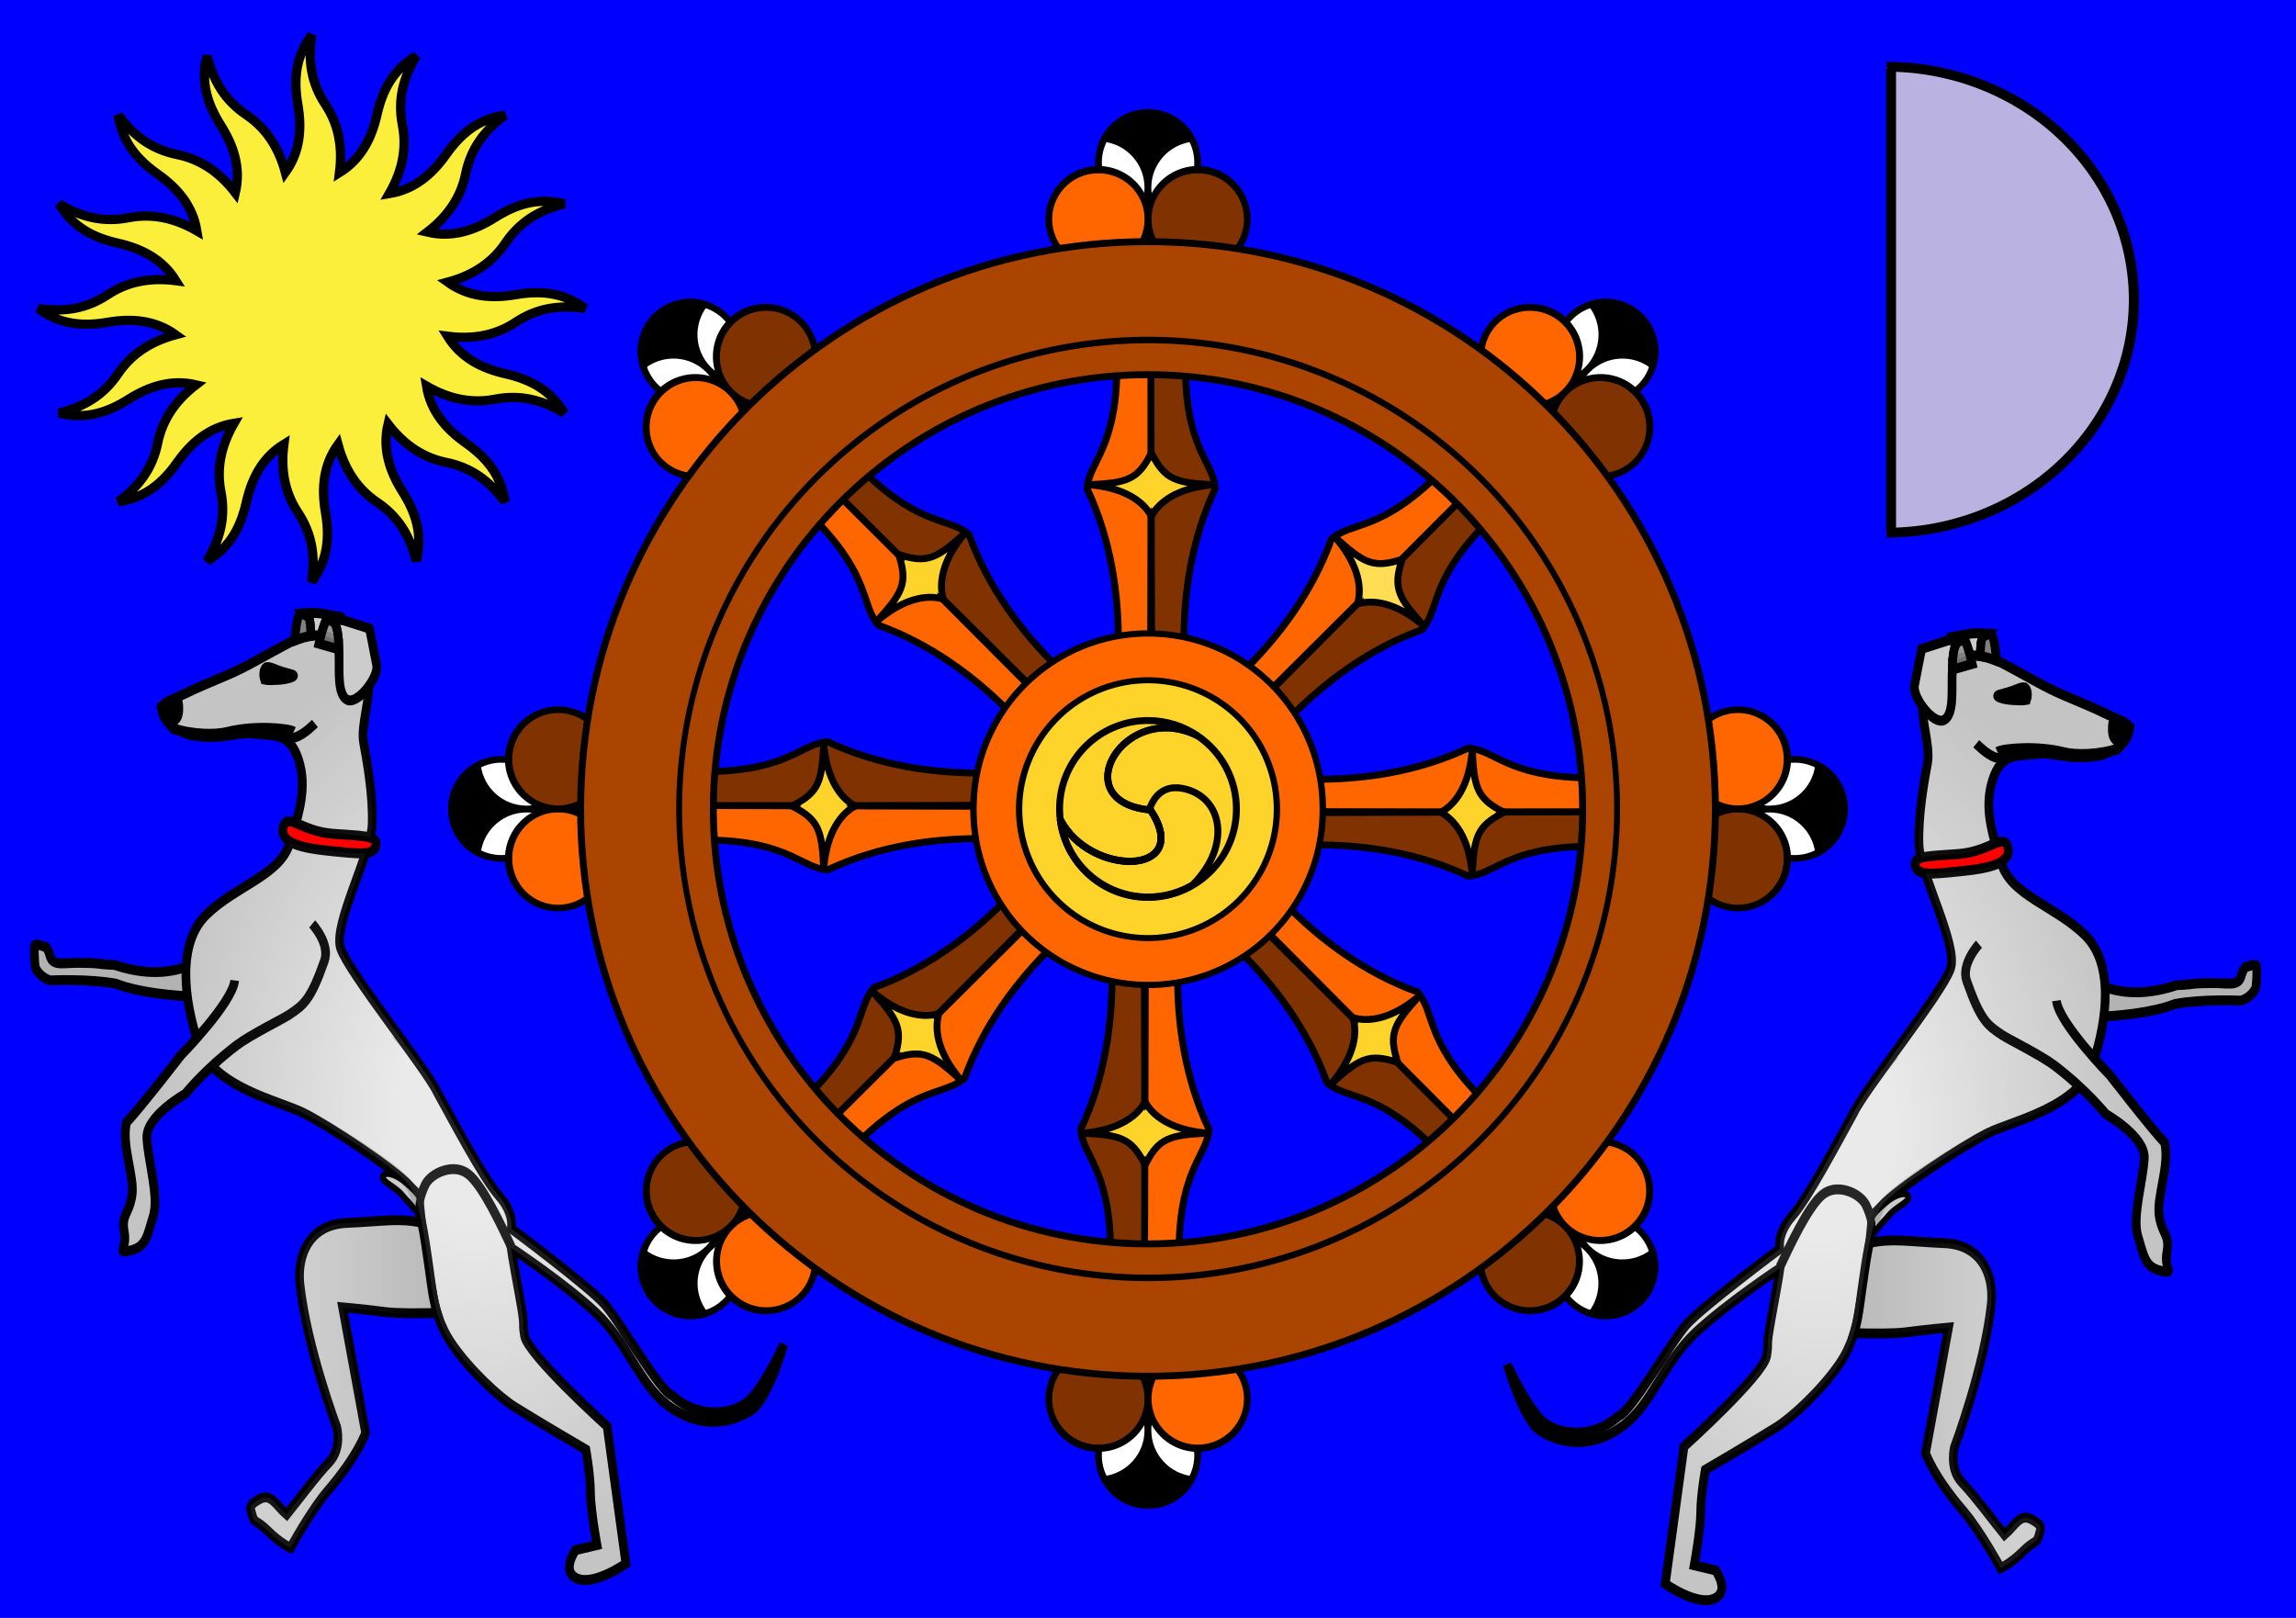 <?xml version="1.0" encoding="UTF-8" standalone="no"?>
<!-- Created with Inkscape (http://www.inkscape.org/) -->
<svg
   xmlns:dc="http://purl.org/dc/elements/1.1/"
   xmlns:cc="http://web.resource.org/cc/"
   xmlns:rdf="http://www.w3.org/1999/02/22-rdf-syntax-ns#"
   xmlns:svg="http://www.w3.org/2000/svg"
   xmlns="http://www.w3.org/2000/svg"
   xmlns:xlink="http://www.w3.org/1999/xlink"
   xmlns:sodipodi="http://sodipodi.sourceforge.net/DTD/sodipodi-0.dtd"
   xmlns:inkscape="http://www.inkscape.org/namespaces/inkscape"
   width="744.094"
   height="524.409"
   id="svg2016"
   sodipodi:version="0.32"
   inkscape:version="0.44.1"
   version="1.0"
   sodipodi:docbase="/Users/doug/Documents/Inkscape/Flags"
   sodipodi:docname="Flag-Far Plane Trading Company.svg">
  <defs
     id="defs2018">
    <radialGradient
       r="493.594"
       fy="232.865"
       fx="1290.125"
       cy="232.865"
       cx="1290.125"
       gradientTransform="matrix(0.614,0,0,0.819,-356.986,371.661)"
       gradientUnits="userSpaceOnUse"
       id="radialGradient3599"
       xlink:href="#linearGradient2885"
       inkscape:collect="always" />
    <linearGradient
       y2="617.214"
       x2="1234.284"
       y1="617.214"
       x1="939.377"
       gradientTransform="matrix(0.614,0,0,0.614,-356.986,419.332)"
       gradientUnits="userSpaceOnUse"
       id="linearGradient3596"
       xlink:href="#linearGradient2885"
       inkscape:collect="always" />
    <linearGradient
       y2="617.214"
       x2="1234.284"
       y1="617.214"
       x1="939.377"
       gradientTransform="translate(-1201.273,140.376)"
       gradientUnits="userSpaceOnUse"
       id="linearGradient3592"
       xlink:href="#linearGradient2885"
       inkscape:collect="always" />
    <radialGradient
       r="493.594"
       fy="232.865"
       fx="1290.125"
       cy="232.865"
       cx="1290.125"
       gradientTransform="matrix(1,0,0,1.334,-1201.273,62.714)"
       gradientUnits="userSpaceOnUse"
       id="radialGradient3590"
       xlink:href="#linearGradient2885"
       inkscape:collect="always" />
    <linearGradient
       id="linearGradient2885">
      <stop
         style="stop-color:white;stop-opacity:1;"
         offset="0"
         id="stop2887" />
      <stop
         id="stop2891"
         offset="0.229"
         style="stop-color:white;stop-opacity:1;" />
      <stop
         style="stop-color:black;stop-opacity:1;"
         offset="1"
         id="stop2889" />
    </linearGradient>
    <radialGradient
       inkscape:collect="always"
       xlink:href="#linearGradient2885"
       id="radialGradient13483"
       gradientUnits="userSpaceOnUse"
       gradientTransform="matrix(0.614,0,0,0.819,-356.986,371.661)"
       cx="1290.125"
       cy="232.865"
       fx="1290.125"
       fy="232.865"
       r="493.594" />
    <linearGradient
       inkscape:collect="always"
       xlink:href="#linearGradient2885"
       id="linearGradient13485"
       gradientUnits="userSpaceOnUse"
       gradientTransform="matrix(0.614,0,0,0.614,-356.986,419.332)"
       x1="939.377"
       y1="617.214"
       x2="1234.284"
       y2="617.214" />
  </defs>
  <sodipodi:namedview
     id="base"
     pagecolor="#ffffff"
     bordercolor="#666666"
     borderopacity="1.0"
     gridtolerance="10000"
     guidetolerance="10"
     objecttolerance="10"
     inkscape:pageopacity="0.0"
     inkscape:pageshadow="2"
     inkscape:zoom="0.9801502"
     inkscape:cx="372.04724"
     inkscape:cy="262.20471"
     inkscape:document-units="px"
     inkscape:current-layer="layer1"
     width="744.094px"
     height="524.409px"
     inkscape:window-width="947"
     inkscape:window-height="713"
     inkscape:window-x="53"
     inkscape:window-y="22" />
  <g
     inkscape:label="Layer 1"
     inkscape:groupmode="layer"
     id="layer1">
    <rect
       style="opacity:1;color:black;fill:blue;fill-opacity:1;fill-rule:nonzero;stroke:none;stroke-width:5.315;stroke-linecap:butt;stroke-linejoin:miter;marker:none;marker-start:none;marker-mid:none;marker-end:none;stroke-miterlimit:4;stroke-dasharray:none;stroke-dashoffset:0;stroke-opacity:1;visibility:visible;display:inline;overflow:visible"
       id="rect2024"
       width="744.328"
       height="525.797"
       x="3.9105693e-08"
       y="0" />
    <g
       id="g4108"
       inkscape:label="Warstwa 1"
       transform="matrix(0.755,0,0,0.755,145.546,35.703)">
      <path
         sodipodi:nodetypes="cccccc"
         id="path3649"
         d="M 162.528,271.16 C 151.286,271.791 145.961,283.209 112.732,283.925 L 111.981,298.758 L 229.772,298.45 L 229.912,284.559 C 207.988,284.811 184.461,281.439 162.528,271.16 z "
         style="fill:#803300;fill-opacity:1;fill-rule:evenodd;stroke:black;stroke-width:2.973;stroke-linecap:butt;stroke-linejoin:miter;stroke-miterlimit:4;stroke-dasharray:none;stroke-opacity:1" />
      <path
         sodipodi:nodetypes="cccccc"
         id="path10789"
         d="M 162.528,326.13 C 151.286,325.498 145.961,314.08 112.732,313.365 L 111.981,298.532 L 229.772,298.839 L 229.912,312.73 C 207.988,312.479 184.461,315.85 162.528,326.13 z "
         style="fill:#f60;fill-opacity:1;fill-rule:evenodd;stroke:black;stroke-width:2.973;stroke-linecap:butt;stroke-linejoin:miter;stroke-miterlimit:4;stroke-dasharray:none;stroke-opacity:1" />
      <path
         sodipodi:nodetypes="ccccccccc"
         id="path10785"
         d="M 160.812,271.906 C 160.043,288.123 158.729,292.793 147.75,298.437 C 147.167,298.602 147.167,298.689 147.312,298.75 C 147.167,298.811 147.167,298.898 147.75,299.062 C 158.729,304.706 160.043,309.376 160.812,325.594 C 162.128,309.21 168.776,301.906 173.781,299.062 C 174.364,298.898 174.364,298.811 174.219,298.75 C 174.364,298.689 174.364,298.602 173.781,298.437 C 168.776,295.594 162.128,288.289 160.812,271.906 z "
         style="fill:#ffd42a;fill-opacity:1;fill-rule:evenodd;stroke:black;stroke-width:2.973;stroke-linecap:butt;stroke-linejoin:miter;stroke-miterlimit:4;stroke-dasharray:none;stroke-opacity:1" />
      <path
         sodipodi:nodetypes="cccccc"
         id="path10822"
         d="M 437.472,273.87 C 448.714,274.501 454.039,285.919 487.269,286.635 L 488.019,301.468 L 370.228,301.16 L 370.088,287.269 C 392.012,287.521 415.539,284.149 437.472,273.87 z "
         style="fill:#f60;fill-opacity:1;fill-rule:evenodd;stroke:black;stroke-width:2.973;stroke-linecap:butt;stroke-linejoin:miter;stroke-miterlimit:4;stroke-dasharray:none;stroke-opacity:1" />
      <path
         sodipodi:nodetypes="cccccc"
         id="path10824"
         d="M 437.472,328.839 C 448.714,328.208 454.039,316.79 487.269,316.074 L 488.019,301.241 L 370.228,301.549 L 370.088,315.44 C 392.012,315.188 415.539,318.56 437.472,328.839 z "
         style="fill:#803300;fill-opacity:1;fill-rule:evenodd;stroke:black;stroke-width:2.973;stroke-linecap:butt;stroke-linejoin:miter;stroke-miterlimit:4;stroke-dasharray:none;stroke-opacity:1" />
      <path
         sodipodi:nodetypes="cccccccsscc"
         id="path10826"
         d="M 439.188,274.625 C 437.872,291.008 431.224,298.281 426.219,301.125 C 425.709,301.269 425.66,301.375 425.75,301.437 C 425.75,301.437 425.781,301.469 425.781,301.469 C 425.663,301.53 425.672,301.627 426.219,301.781 C 431.224,304.625 437.872,311.898 439.188,328.281 C 439.957,312.064 441.271,307.425 452.25,301.781 C 452.796,301.627 452.805,301.53 452.688,301.469 C 452.68,301.464 452.697,301.441 452.688,301.437 C 452.805,301.376 452.796,301.279 452.25,301.125 C 441.271,295.481 439.957,290.842 439.188,274.625 z "
         style="fill:#ffd42a;fill-opacity:1;fill-rule:evenodd;stroke:black;stroke-width:2.973;stroke-linecap:butt;stroke-linejoin:miter;stroke-miterlimit:4;stroke-dasharray:none;stroke-opacity:1" />
      <path
         sodipodi:nodetypes="cccccc"
         id="path10859"
         d="M 271.16,437.472 C 271.792,448.713 283.21,454.039 283.925,487.268 L 298.758,488.019 L 298.451,370.228 L 284.56,370.087 C 284.811,392.012 281.439,415.538 271.16,437.472 z "
         style="fill:#803300;fill-opacity:1;fill-rule:evenodd;stroke:black;stroke-width:2.973;stroke-linecap:butt;stroke-linejoin:miter;stroke-miterlimit:4;stroke-dasharray:none;stroke-opacity:1" />
      <path
         sodipodi:nodetypes="cccccc"
         id="path10861"
         d="M 326.13,437.472 C 325.499,448.713 314.081,454.039 313.365,487.268 L 298.532,488.019 L 298.84,370.228 L 312.731,370.087 C 312.479,392.012 315.851,415.538 326.13,437.472 z "
         style="fill:#f60;fill-opacity:1;fill-rule:evenodd;stroke:black;stroke-width:2.973;stroke-linecap:butt;stroke-linejoin:miter;stroke-miterlimit:4;stroke-dasharray:none;stroke-opacity:1" />
      <path
         sodipodi:nodetypes="ccccccccsc"
         id="path10863"
         d="M 298.625,425.719 C 298.572,425.773 298.52,425.927 298.438,426.219 C 295.594,431.224 288.29,437.872 271.906,439.187 C 288.124,439.957 292.793,441.271 298.438,452.25 C 298.602,452.832 298.689,452.833 298.75,452.687 C 298.811,452.833 298.898,452.832 299.062,452.25 C 304.707,441.271 309.376,439.957 325.594,439.187 C 309.21,437.872 301.906,431.224 299.062,426.219 C 298.898,425.636 298.811,425.635 298.75,425.781 C 298.72,425.708 298.678,425.664 298.625,425.719 z "
         style="fill:#ffd42a;fill-opacity:1;fill-rule:evenodd;stroke:black;stroke-width:2.973;stroke-linecap:butt;stroke-linejoin:miter;stroke-miterlimit:4;stroke-dasharray:none;stroke-opacity:1" />
      <path
         sodipodi:nodetypes="cccccc"
         id="path10869"
         d="M 273.87,162.528 C 274.502,151.286 285.92,145.961 286.635,112.731 L 301.468,111.98 L 301.161,229.772 L 287.269,229.912 C 287.521,207.988 284.149,184.461 273.87,162.528 z "
         style="fill:#f60;fill-opacity:1;fill-rule:evenodd;stroke:black;stroke-width:2.973;stroke-linecap:butt;stroke-linejoin:miter;stroke-miterlimit:4;stroke-dasharray:none;stroke-opacity:1" />
      <path
         sodipodi:nodetypes="cccccc"
         id="path10871"
         d="M 328.84,162.528 C 328.208,151.286 316.79,145.961 316.075,112.731 L 301.242,111.98 L 301.549,229.772 L 315.441,229.912 C 315.189,207.988 318.561,184.461 328.84,162.528 z "
         style="fill:#803300;fill-opacity:1;fill-rule:evenodd;stroke:black;stroke-width:2.973;stroke-linecap:butt;stroke-linejoin:miter;stroke-miterlimit:4;stroke-dasharray:none;stroke-opacity:1" />
      <path
         sodipodi:nodetypes="cccccccsc"
         id="path10873"
         d="M 301.125,147.75 C 295.481,158.728 290.842,160.042 274.625,160.812 C 291.008,162.127 298.281,168.775 301.125,173.781 C 301.29,174.364 301.408,174.364 301.469,174.219 C 301.53,174.364 301.617,174.364 301.781,173.781 C 304.625,168.775 311.898,162.127 328.281,160.812 C 312.064,160.042 307.425,158.728 301.781,147.75 C 301.617,147.167 301.53,147.167 301.469,147.312 C 301.257,147.063 301.217,147.632 301.125,147.75 z "
         style="fill:#ffd42a;fill-opacity:1;fill-rule:evenodd;stroke:black;stroke-width:2.973;stroke-linecap:butt;stroke-linejoin:miter;stroke-miterlimit:4;stroke-dasharray:none;stroke-opacity:1" />
      <path
         sodipodi:nodetypes="cccccc"
         id="path10910"
         d="M 182.4,376.663 C 174.897,385.058 179.205,396.898 156.215,420.901 L 166.172,431.92 L 249.246,348.411 L 239.522,338.49 C 224.198,354.171 205.178,368.422 182.4,376.663 z "
         style="fill:#803300;fill-opacity:1;fill-rule:evenodd;stroke:black;stroke-width:2.973;stroke-linecap:butt;stroke-linejoin:miter;stroke-miterlimit:4;stroke-dasharray:none;stroke-opacity:1" />
      <path
         sodipodi:nodetypes="cccccc"
         id="path10912"
         d="M 221.269,415.533 C 212.874,423.035 201.034,418.727 177.032,441.718 L 166.012,431.76 L 249.521,348.686 L 259.443,358.41 C 243.762,373.735 229.51,392.755 221.269,415.533 z "
         style="fill:#f60;fill-opacity:1;fill-rule:evenodd;stroke:black;stroke-width:2.973;stroke-linecap:butt;stroke-linejoin:miter;stroke-miterlimit:4;stroke-dasharray:none;stroke-opacity:1" />
      <path
         sodipodi:nodetypes="ccccccccc"
         id="path10914"
         d="M 181.719,378.406 C 192.642,390.418 195.022,394.652 191.25,406.406 C 190.954,406.934 191.01,406.997 191.156,406.937 C 191.096,407.083 191.159,407.139 191.688,406.844 C 203.441,403.071 207.644,405.452 219.656,416.375 C 209.001,403.86 208.565,393.988 210.094,388.437 C 210.367,387.949 210.31,387.87 210.188,387.906 C 210.248,387.76 210.185,387.704 209.656,388 C 204.106,389.528 194.233,389.061 181.719,378.406 z "
         style="fill:#ffd42a;fill-opacity:1;fill-rule:evenodd;stroke:black;stroke-width:2.973;stroke-linecap:butt;stroke-linejoin:miter;stroke-miterlimit:4;stroke-dasharray:none;stroke-opacity:1" />
      <path
         sodipodi:nodetypes="cccccc"
         id="path10920"
         d="M 378.731,184.164 C 387.126,176.662 398.966,180.97 422.968,157.979 L 433.988,167.937 L 350.479,251.01 L 340.558,241.287 C 356.238,225.962 370.49,206.942 378.731,184.164 z "
         style="fill:#f60;fill-opacity:1;fill-rule:evenodd;stroke:black;stroke-width:2.973;stroke-linecap:butt;stroke-linejoin:miter;stroke-miterlimit:4;stroke-dasharray:none;stroke-opacity:1" />
      <path
         sodipodi:nodetypes="cccccc"
         id="path10922"
         d="M 417.6,223.034 C 425.103,214.638 420.795,202.799 443.785,178.796 L 433.828,167.777 L 350.754,251.285 L 360.478,261.207 C 375.803,245.526 394.822,231.275 417.6,223.034 z "
         style="fill:#803300;fill-opacity:1;fill-rule:evenodd;stroke:black;stroke-width:2.973;stroke-linecap:butt;stroke-linejoin:miter;stroke-miterlimit:4;stroke-dasharray:none;stroke-opacity:1" />
      <path
         sodipodi:nodetypes="ccccccccc"
         id="path10924"
         d="M 380.469,183.469 C 391.124,195.983 391.591,205.856 390.062,211.406 C 389.767,211.934 389.823,211.997 389.969,211.937 C 389.909,212.083 389.972,212.139 390.5,211.844 C 396.05,210.315 405.923,210.782 418.438,221.437 C 407.514,209.425 405.134,205.191 408.906,193.437 C 409.202,192.909 409.146,192.846 409,192.906 C 409.033,192.786 408.953,192.729 408.469,193 C 396.715,196.772 392.481,194.392 380.469,183.469 z "
         style="fill:#fd5;fill-opacity:1;fill-rule:evenodd;stroke:black;stroke-width:2.973;stroke-linecap:butt;stroke-linejoin:miter;stroke-miterlimit:4;stroke-dasharray:none;stroke-opacity:1" />
      <path
         sodipodi:nodetypes="cccccc"
         id="path10932"
         d="M 376.815,417.449 C 385.21,424.951 397.05,420.643 421.052,443.634 L 432.072,433.676 L 348.563,350.603 L 338.641,360.326 C 354.322,375.651 368.574,394.671 376.815,417.449 z "
         style="fill:#803300;fill-opacity:1;fill-rule:evenodd;stroke:black;stroke-width:2.973;stroke-linecap:butt;stroke-linejoin:miter;stroke-miterlimit:4;stroke-dasharray:none;stroke-opacity:1" />
      <path
         sodipodi:nodetypes="cccccc"
         id="path10934"
         d="M 415.684,378.579 C 423.187,386.975 418.879,398.814 441.869,422.817 L 431.912,433.836 L 348.838,350.328 L 358.562,340.406 C 373.886,356.087 392.906,370.338 415.684,378.579 z "
         style="fill:#f60;fill-opacity:1;fill-rule:evenodd;stroke:black;stroke-width:2.973;stroke-linecap:butt;stroke-linejoin:miter;stroke-miterlimit:4;stroke-dasharray:none;stroke-opacity:1" />
      <path
         sodipodi:nodetypes="ccccccccc"
         id="path10936"
         d="M 416.531,380.187 C 404.017,390.842 394.144,391.278 388.594,389.75 C 388.105,389.476 388.027,389.533 388.062,389.656 C 387.916,389.596 387.829,389.69 388.125,390.219 C 389.654,395.769 389.217,405.61 378.562,418.125 C 390.574,407.202 394.777,404.853 406.531,408.625 C 407.06,408.92 407.154,408.833 407.094,408.687 C 407.217,408.723 407.273,408.645 407,408.156 C 403.228,396.402 405.608,392.199 416.531,380.187 z "
         style="fill:#ffd42a;fill-opacity:1;fill-rule:evenodd;stroke:black;stroke-width:2.973;stroke-linecap:butt;stroke-linejoin:miter;stroke-miterlimit:4;stroke-dasharray:none;stroke-opacity:1" />
      <path
         sodipodi:nodetypes="cccccc"
         id="path10942"
         d="M 184.316,221.117 C 176.814,212.722 181.122,200.883 158.131,176.88 L 168.088,165.861 L 251.162,249.369 L 241.439,259.291 C 226.114,243.61 207.094,229.358 184.316,221.117 z "
         style="fill:#f60;fill-opacity:1;fill-rule:evenodd;stroke:black;stroke-width:2.973;stroke-linecap:butt;stroke-linejoin:miter;stroke-miterlimit:4;stroke-dasharray:none;stroke-opacity:1" />
      <path
         sodipodi:nodetypes="cccccc"
         id="path10944"
         d="M 223.185,182.248 C 214.79,174.746 202.951,179.054 178.948,156.063 L 167.928,166.02 L 251.437,249.094 L 261.359,239.371 C 245.678,224.046 231.426,205.026 223.185,182.248 z "
         style="fill:#803300;fill-opacity:1;fill-rule:evenodd;stroke:black;stroke-width:2.973;stroke-linecap:butt;stroke-linejoin:miter;stroke-miterlimit:4;stroke-dasharray:none;stroke-opacity:1" />
      <path
         sodipodi:nodetypes="ccccccccc"
         id="path10946"
         d="M 221.594,181.406 C 209.582,192.329 205.348,194.709 193.594,190.937 C 193.065,190.642 193.002,190.697 193.062,190.844 C 192.916,190.784 192.861,190.846 193.156,191.375 C 196.928,203.129 194.548,207.363 183.625,219.375 C 196.14,208.72 206.012,208.252 211.562,209.781 C 212.091,210.077 212.154,210.021 212.094,209.875 C 212.24,209.935 212.296,209.872 212,209.344 C 210.471,203.793 210.939,193.921 221.594,181.406 z "
         style="fill:#ffd42a;fill-opacity:1;fill-rule:evenodd;stroke:black;stroke-width:2.973;stroke-linecap:butt;stroke-linejoin:miter;stroke-miterlimit:4;stroke-dasharray:none;stroke-opacity:1" />
      <path
         transform="matrix(2.293,0,0,2.511,-26.83,-75.507)"
         d="M 151.814 38.985 A 9.268 8.464 0 1 1  133.278,38.985 A 9.268 8.464 0 1 1  151.814 38.985 z"
         sodipodi:ry="8.4638891"
         sodipodi:rx="9.2681503"
         sodipodi:cy="38.985416"
         sodipodi:cx="142.54568"
         id="path29903"
         style="fill:white;fill-opacity:1;fill-rule:evenodd;stroke:black;stroke-width:1.239;stroke-miterlimit:4;stroke-dasharray:none;stroke-dashoffset:0;stroke-opacity:1"
         sodipodi:type="arc" />
      <path
         id="path30819"
         d="M 299.965,1.05 C 291.878,1.05 284.895,5.551 281.304,12.205 C 291.776,13.52 299.895,22.426 299.895,33.251 C 299.895,36.917 298.936,40.342 297.299,43.354 C 298.173,43.463 299.061,43.494 299.965,43.494 C 300.868,43.494 301.757,43.463 302.631,43.354 C 300.994,40.342 300.035,36.917 300.035,33.251 C 300.035,22.402 308.191,13.489 318.696,12.205 C 315.106,5.55 308.052,1.05 299.965,1.05 z "
         style="fill:black;fill-opacity:1;fill-rule:evenodd;stroke:black;stroke-width:2.782;stroke-miterlimit:4;stroke-dasharray:none;stroke-dashoffset:0;stroke-opacity:1" />
      <path
         transform="matrix(2.293,0,0,2.511,-48.15,-51.092)"
         d="M 151.814 38.985 A 9.268 8.464 0 1 1  133.278,38.985 A 9.268 8.464 0 1 1  151.814 38.985 z"
         sodipodi:ry="8.4638891"
         sodipodi:rx="9.2681503"
         sodipodi:cy="38.985416"
         sodipodi:cx="142.54568"
         id="path28129"
         style="fill:#f60;fill-opacity:1;fill-rule:evenodd;stroke:black;stroke-width:1.239;stroke-miterlimit:4;stroke-dasharray:none;stroke-dashoffset:0;stroke-opacity:1"
         sodipodi:type="arc" />
      <path
         transform="matrix(2.293,0,0,2.511,-5.51,-51.092)"
         d="M 151.814 38.985 A 9.268 8.464 0 1 1  133.278,38.985 A 9.268 8.464 0 1 1  151.814 38.985 z"
         sodipodi:ry="8.4638891"
         sodipodi:rx="9.2681503"
         sodipodi:cy="38.985416"
         sodipodi:cx="142.54568"
         id="path29901"
         style="fill:#803300;fill-opacity:1;fill-rule:evenodd;stroke:black;stroke-width:1.239;stroke-miterlimit:4;stroke-dasharray:none;stroke-dashoffset:0;stroke-opacity:1"
         sodipodi:type="arc" />
      <path
         transform="matrix(2.293,0,0,-2.511,-26.83,675.507)"
         d="M 151.814 38.985 A 9.268 8.464 0 1 1  133.278,38.985 A 9.268 8.464 0 1 1  151.814 38.985 z"
         sodipodi:ry="8.4638891"
         sodipodi:rx="9.2681503"
         sodipodi:cy="38.985416"
         sodipodi:cx="142.54568"
         id="path30830"
         style="fill:white;fill-opacity:1;fill-rule:evenodd;stroke:black;stroke-width:1.239;stroke-miterlimit:4;stroke-dasharray:none;stroke-dashoffset:0;stroke-opacity:1"
         sodipodi:type="arc" />
      <path
         id="path30832"
         d="M 299.965,598.949 C 291.878,598.949 284.895,594.449 281.304,587.795 C 291.776,586.479 299.895,577.574 299.895,566.748 C 299.895,563.083 298.936,559.658 297.299,556.646 C 298.173,556.536 299.061,556.505 299.965,556.505 C 300.868,556.505 301.757,556.536 302.631,556.646 C 300.994,559.658 300.035,563.083 300.035,566.748 C 300.035,577.598 308.191,586.51 318.696,587.795 C 315.106,594.449 308.052,598.949 299.965,598.949 z "
         style="fill:black;fill-opacity:1;fill-rule:evenodd;stroke:black;stroke-width:2.782;stroke-miterlimit:4;stroke-dasharray:none;stroke-dashoffset:0;stroke-opacity:1" />
      <path
         transform="matrix(2.293,0,0,-2.511,-48.15,651.091)"
         d="M 151.814 38.985 A 9.268 8.464 0 1 1  133.278,38.985 A 9.268 8.464 0 1 1  151.814 38.985 z"
         sodipodi:ry="8.4638891"
         sodipodi:rx="9.2681503"
         sodipodi:cy="38.985416"
         sodipodi:cx="142.54568"
         id="path30836"
         style="fill:#803300;fill-opacity:1;fill-rule:evenodd;stroke:black;stroke-width:1.239;stroke-miterlimit:4;stroke-dasharray:none;stroke-dashoffset:0;stroke-opacity:1"
         sodipodi:type="arc" />
      <path
         transform="matrix(2.293,0,0,-2.511,-5.51,651.091)"
         d="M 151.814 38.985 A 9.268 8.464 0 1 1  133.278,38.985 A 9.268 8.464 0 1 1  151.814 38.985 z"
         sodipodi:ry="8.4638891"
         sodipodi:rx="9.2681503"
         sodipodi:cy="38.985416"
         sodipodi:cx="142.54568"
         id="path30838"
         style="fill:#f60;fill-opacity:1;fill-rule:evenodd;stroke:black;stroke-width:1.239;stroke-miterlimit:4;stroke-dasharray:none;stroke-dashoffset:0;stroke-opacity:1"
         sodipodi:type="arc" />
      <path
         transform="matrix(0,-2.293,2.511,0,-75.507,626.829)"
         d="M 151.814 38.985 A 9.268 8.464 0 1 1  133.278,38.985 A 9.268 8.464 0 1 1  151.814 38.985 z"
         sodipodi:ry="8.4638891"
         sodipodi:rx="9.2681503"
         sodipodi:cy="38.985416"
         sodipodi:cx="142.54568"
         id="path30858"
         style="fill:white;fill-opacity:1;fill-rule:evenodd;stroke:black;stroke-width:1.239;stroke-miterlimit:4;stroke-dasharray:none;stroke-dashoffset:0;stroke-opacity:1"
         sodipodi:type="arc" />
      <path
         id="path30860"
         d="M 1.05,300.035 C 1.05,308.121 5.551,315.105 12.205,318.696 C 13.521,308.224 22.426,300.105 33.252,300.105 C 36.917,300.105 40.342,301.063 43.354,302.701 C 43.464,301.827 43.494,300.938 43.494,300.035 C 43.494,299.131 43.464,298.243 43.354,297.369 C 40.342,299.006 36.917,299.965 33.252,299.965 C 22.402,299.965 13.49,291.809 12.205,281.303 C 5.55,284.894 1.05,291.948 1.05,300.035 z "
         style="fill:black;fill-opacity:1;fill-rule:evenodd;stroke:black;stroke-width:2.782;stroke-miterlimit:4;stroke-dasharray:none;stroke-dashoffset:0;stroke-opacity:1" />
      <path
         transform="matrix(0,-2.293,2.511,0,-51.092,648.15)"
         d="M 151.814 38.985 A 9.268 8.464 0 1 1  133.278,38.985 A 9.268 8.464 0 1 1  151.814 38.985 z"
         sodipodi:ry="8.4638891"
         sodipodi:rx="9.2681503"
         sodipodi:cy="38.985416"
         sodipodi:cx="142.54568"
         id="path30864"
         style="fill:#f60;fill-opacity:1;fill-rule:evenodd;stroke:black;stroke-width:1.239;stroke-miterlimit:4;stroke-dasharray:none;stroke-dashoffset:0;stroke-opacity:1"
         sodipodi:type="arc" />
      <path
         transform="matrix(0,-2.293,2.511,0,-51.092,605.51)"
         d="M 151.814 38.985 A 9.268 8.464 0 1 1  133.278,38.985 A 9.268 8.464 0 1 1  151.814 38.985 z"
         sodipodi:ry="8.4638891"
         sodipodi:rx="9.2681503"
         sodipodi:cy="38.985416"
         sodipodi:cx="142.54568"
         id="path30866"
         style="fill:#803300;fill-opacity:1;fill-rule:evenodd;stroke:black;stroke-width:1.239;stroke-miterlimit:4;stroke-dasharray:none;stroke-dashoffset:0;stroke-opacity:1"
         sodipodi:type="arc" />
      <path
         transform="matrix(0,-2.293,-2.511,0,675.507,626.829)"
         d="M 151.814 38.985 A 9.268 8.464 0 1 1  133.278,38.985 A 9.268 8.464 0 1 1  151.814 38.985 z"
         sodipodi:ry="8.4638891"
         sodipodi:rx="9.2681503"
         sodipodi:cy="38.985416"
         sodipodi:cx="142.54568"
         id="path30870"
         style="fill:white;fill-opacity:1;fill-rule:evenodd;stroke:black;stroke-width:1.239;stroke-miterlimit:4;stroke-dasharray:none;stroke-dashoffset:0;stroke-opacity:1"
         sodipodi:type="arc" />
      <path
         id="path30872"
         d="M 598.95,300.035 C 598.95,308.121 594.449,315.105 587.795,318.696 C 586.479,308.224 577.574,300.105 566.748,300.105 C 563.083,300.105 559.658,301.063 556.646,302.701 C 556.536,301.827 556.506,300.938 556.506,300.035 C 556.506,299.131 556.536,298.243 556.646,297.369 C 559.658,299.006 563.083,299.965 566.748,299.965 C 577.598,299.965 586.51,291.809 587.795,281.303 C 594.45,284.894 598.95,291.948 598.95,300.035 z "
         style="fill:black;fill-opacity:1;fill-rule:evenodd;stroke:black;stroke-width:2.782;stroke-miterlimit:4;stroke-dasharray:none;stroke-dashoffset:0;stroke-opacity:1" />
      <path
         transform="matrix(0,-2.293,-2.511,0,651.092,648.15)"
         d="M 151.814 38.985 A 9.268 8.464 0 1 1  133.278,38.985 A 9.268 8.464 0 1 1  151.814 38.985 z"
         sodipodi:ry="8.4638891"
         sodipodi:rx="9.2681503"
         sodipodi:cy="38.985416"
         sodipodi:cx="142.54568"
         id="path30876"
         style="fill:#803300;fill-opacity:1;fill-rule:evenodd;stroke:black;stroke-width:1.239;stroke-miterlimit:4;stroke-dasharray:none;stroke-dashoffset:0;stroke-opacity:1"
         sodipodi:type="arc" />
      <path
         transform="matrix(0,-2.293,-2.511,0,651.092,605.51)"
         d="M 151.814 38.985 A 9.268 8.464 0 1 1  133.278,38.985 A 9.268 8.464 0 1 1  151.814 38.985 z"
         sodipodi:ry="8.4638891"
         sodipodi:rx="9.2681503"
         sodipodi:cy="38.985416"
         sodipodi:cx="142.54568"
         id="path30878"
         style="fill:#f60;fill-opacity:1;fill-rule:evenodd;stroke:black;stroke-width:1.239;stroke-miterlimit:4;stroke-dasharray:none;stroke-dashoffset:0;stroke-opacity:1"
         sodipodi:type="arc" />
      <path
         transform="matrix(1.621,-1.621,1.775,1.775,-196.627,265.58)"
         d="M 151.814 38.985 A 9.268 8.464 0 1 1  133.278,38.985 A 9.268 8.464 0 1 1  151.814 38.985 z"
         sodipodi:ry="8.4638891"
         sodipodi:rx="9.2681503"
         sodipodi:cy="38.985416"
         sodipodi:cx="142.54568"
         id="path30988"
         style="fill:white;fill-opacity:1;fill-rule:evenodd;stroke:black;stroke-width:1.239;stroke-miterlimit:4;stroke-dasharray:none;stroke-dashoffset:0;stroke-opacity:1"
         sodipodi:type="arc" />
      <path
         id="path30990"
         d="M 88.586,88.635 C 82.868,94.353 81.112,102.474 83.278,109.718 C 91.613,103.244 103.651,103.8 111.306,111.455 C 113.898,114.047 115.642,117.146 116.614,120.433 C 117.309,119.893 117.959,119.287 118.598,118.648 C 119.237,118.009 119.844,117.359 120.384,116.663 C 117.097,115.691 113.997,113.947 111.405,111.355 C 103.733,103.683 103.198,91.615 109.718,83.278 C 102.474,81.111 94.304,82.917 88.586,88.635 z "
         style="fill:black;fill-opacity:1;fill-rule:evenodd;stroke:black;stroke-width:2.782;stroke-miterlimit:4;stroke-dasharray:none;stroke-dashoffset:0;stroke-opacity:1" />
      <path
         transform="matrix(1.621,-1.621,1.775,1.775,-194.439,297.92)"
         d="M 151.814 38.985 A 9.268 8.464 0 1 1  133.278,38.985 A 9.268 8.464 0 1 1  151.814 38.985 z"
         sodipodi:ry="8.4638891"
         sodipodi:rx="9.2681503"
         sodipodi:cy="38.985416"
         sodipodi:cx="142.54568"
         id="path30994"
         style="fill:#f60;fill-opacity:1;fill-rule:evenodd;stroke:black;stroke-width:1.239;stroke-miterlimit:4;stroke-dasharray:none;stroke-dashoffset:0;stroke-opacity:1"
         sodipodi:type="arc" />
      <path
         transform="matrix(1.621,-1.621,1.775,1.775,-164.287,267.768)"
         d="M 151.814 38.985 A 9.268 8.464 0 1 1  133.278,38.985 A 9.268 8.464 0 1 1  151.814 38.985 z"
         sodipodi:ry="8.4638891"
         sodipodi:rx="9.2681503"
         sodipodi:cy="38.985416"
         sodipodi:cx="142.54568"
         id="path30996"
         style="fill:#803300;fill-opacity:1;fill-rule:evenodd;stroke:black;stroke-width:1.239;stroke-miterlimit:4;stroke-dasharray:none;stroke-dashoffset:0;stroke-opacity:1"
         sodipodi:type="arc" />
      <path
         transform="matrix(1.621,-1.621,-1.775,-1.775,334.42,796.627)"
         d="M 151.814 38.985 A 9.268 8.464 0 1 1  133.278,38.985 A 9.268 8.464 0 1 1  151.814 38.985 z"
         sodipodi:ry="8.4638891"
         sodipodi:rx="9.2681503"
         sodipodi:cy="38.985416"
         sodipodi:cx="142.54568"
         id="path31000"
         style="fill:white;fill-opacity:1;fill-rule:evenodd;stroke:black;stroke-width:1.239;stroke-miterlimit:4;stroke-dasharray:none;stroke-dashoffset:0;stroke-opacity:1"
         sodipodi:type="arc" />
      <path
         id="path31002"
         d="M 511.365,511.414 C 505.647,517.132 497.525,518.888 490.281,516.722 C 496.756,508.387 496.2,496.349 488.545,488.694 C 485.953,486.102 482.854,484.358 479.566,483.386 C 480.107,482.69 480.713,482.04 481.352,481.401 C 481.991,480.763 482.641,480.156 483.336,479.616 C 484.308,482.903 486.052,486.003 488.644,488.595 C 496.316,496.266 508.385,496.801 516.722,490.281 C 518.889,497.526 517.083,505.695 511.365,511.414 z "
         style="fill:black;fill-opacity:1;fill-rule:evenodd;stroke:black;stroke-width:2.782;stroke-miterlimit:4;stroke-dasharray:none;stroke-dashoffset:0;stroke-opacity:1" />
      <path
         transform="matrix(1.621,-1.621,-1.775,-1.775,302.08,794.438)"
         d="M 151.814 38.985 A 9.268 8.464 0 1 1  133.278,38.985 A 9.268 8.464 0 1 1  151.814 38.985 z"
         sodipodi:ry="8.4638891"
         sodipodi:rx="9.2681503"
         sodipodi:cy="38.985416"
         sodipodi:cx="142.54568"
         id="path31006"
         style="fill:#803300;fill-opacity:1;fill-rule:evenodd;stroke:black;stroke-width:1.239;stroke-miterlimit:4;stroke-dasharray:none;stroke-dashoffset:0;stroke-opacity:1"
         sodipodi:type="arc" />
      <path
         transform="matrix(1.621,-1.621,-1.775,-1.775,332.231,764.287)"
         d="M 151.814 38.985 A 9.268 8.464 0 1 1  133.278,38.985 A 9.268 8.464 0 1 1  151.814 38.985 z"
         sodipodi:ry="8.4638891"
         sodipodi:rx="9.2681503"
         sodipodi:cy="38.985416"
         sodipodi:cx="142.54568"
         id="path31008"
         style="fill:#f60;fill-opacity:1;fill-rule:evenodd;stroke:black;stroke-width:1.239;stroke-miterlimit:4;stroke-dasharray:none;stroke-dashoffset:0;stroke-opacity:1"
         sodipodi:type="arc" />
      <path
         transform="matrix(-1.621,-1.621,1.775,-1.775,265.58,796.627)"
         d="M 151.814 38.985 A 9.268 8.464 0 1 1  133.278,38.985 A 9.268 8.464 0 1 1  151.814 38.985 z"
         sodipodi:ry="8.4638891"
         sodipodi:rx="9.2681503"
         sodipodi:cy="38.985416"
         sodipodi:cx="142.54568"
         id="path31012"
         style="fill:white;fill-opacity:1;fill-rule:evenodd;stroke:black;stroke-width:1.239;stroke-miterlimit:4;stroke-dasharray:none;stroke-dashoffset:0;stroke-opacity:1"
         sodipodi:type="arc" />
      <path
         id="path31014"
         d="M 88.635,511.414 C 94.353,517.132 102.474,518.888 109.718,516.722 C 103.244,508.387 103.8,496.349 111.455,488.694 C 114.047,486.102 117.146,484.358 120.434,483.386 C 119.893,482.69 119.287,482.04 118.648,481.401 C 118.009,480.763 117.359,480.156 116.663,479.616 C 115.691,482.903 113.947,486.003 111.355,488.595 C 103.684,496.266 91.615,496.801 83.278,490.281 C 81.111,497.526 82.917,505.695 88.635,511.414 z "
         style="fill:black;fill-opacity:1;fill-rule:evenodd;stroke:black;stroke-width:2.782;stroke-miterlimit:4;stroke-dasharray:none;stroke-dashoffset:0;stroke-opacity:1" />
      <path
         transform="matrix(-1.621,-1.621,1.775,-1.775,297.92,794.438)"
         d="M 151.814 38.985 A 9.268 8.464 0 1 1  133.278,38.985 A 9.268 8.464 0 1 1  151.814 38.985 z"
         sodipodi:ry="8.4638891"
         sodipodi:rx="9.2681503"
         sodipodi:cy="38.985416"
         sodipodi:cx="142.54568"
         id="path31018"
         style="fill:#f60;fill-opacity:1;fill-rule:evenodd;stroke:black;stroke-width:1.239;stroke-miterlimit:4;stroke-dasharray:none;stroke-dashoffset:0;stroke-opacity:1"
         sodipodi:type="arc" />
      <path
         transform="matrix(-1.621,-1.621,1.775,-1.775,267.768,764.287)"
         d="M 151.814 38.985 A 9.268 8.464 0 1 1  133.278,38.985 A 9.268 8.464 0 1 1  151.814 38.985 z"
         sodipodi:ry="8.4638891"
         sodipodi:rx="9.2681503"
         sodipodi:cy="38.985416"
         sodipodi:cx="142.54568"
         id="path31020"
         style="fill:#803300;fill-opacity:1;fill-rule:evenodd;stroke:black;stroke-width:1.239;stroke-miterlimit:4;stroke-dasharray:none;stroke-dashoffset:0;stroke-opacity:1"
         sodipodi:type="arc" />
      <path
         transform="matrix(-1.621,-1.621,-1.775,1.775,796.627,265.58)"
         d="M 151.814 38.985 A 9.268 8.464 0 1 1  133.278,38.985 A 9.268 8.464 0 1 1  151.814 38.985 z"
         sodipodi:ry="8.4638891"
         sodipodi:rx="9.2681503"
         sodipodi:cy="38.985416"
         sodipodi:cx="142.54568"
         id="path31024"
         style="fill:white;fill-opacity:1;fill-rule:evenodd;stroke:black;stroke-width:1.239;stroke-miterlimit:4;stroke-dasharray:none;stroke-dashoffset:0;stroke-opacity:1"
         sodipodi:type="arc" />
      <path
         id="path31026"
         d="M 511.414,88.635 C 517.132,94.353 518.888,102.474 516.722,109.718 C 508.387,103.244 496.349,103.8 488.694,111.455 C 486.102,114.047 484.358,117.146 483.386,120.433 C 482.69,119.893 482.041,119.287 481.402,118.648 C 480.763,118.009 480.156,117.359 479.616,116.663 C 482.903,115.691 486.003,113.947 488.595,111.355 C 496.267,103.683 496.802,91.615 490.281,83.278 C 497.526,81.111 505.696,82.917 511.414,88.635 z "
         style="fill:black;fill-opacity:1;fill-rule:evenodd;stroke:black;stroke-width:2.782;stroke-miterlimit:4;stroke-dasharray:none;stroke-dashoffset:0;stroke-opacity:1" />
      <path
         transform="matrix(-1.621,-1.621,-1.775,1.775,794.439,297.92)"
         d="M 151.814 38.985 A 9.268 8.464 0 1 1  133.278,38.985 A 9.268 8.464 0 1 1  151.814 38.985 z"
         sodipodi:ry="8.4638891"
         sodipodi:rx="9.2681503"
         sodipodi:cy="38.985416"
         sodipodi:cx="142.54568"
         id="path31030"
         style="fill:#803300;fill-opacity:1;fill-rule:evenodd;stroke:black;stroke-width:1.239;stroke-miterlimit:4;stroke-dasharray:none;stroke-dashoffset:0;stroke-opacity:1"
         sodipodi:type="arc" />
      <path
         transform="matrix(-1.621,-1.621,-1.775,1.775,764.287,267.768)"
         d="M 151.814 38.985 A 9.268 8.464 0 1 1  133.278,38.985 A 9.268 8.464 0 1 1  151.814 38.985 z"
         sodipodi:ry="8.4638891"
         sodipodi:rx="9.2681503"
         sodipodi:cy="38.985416"
         sodipodi:cx="142.54568"
         id="path31032"
         style="fill:#f60;fill-opacity:1;fill-rule:evenodd;stroke:black;stroke-width:1.239;stroke-miterlimit:4;stroke-dasharray:none;stroke-dashoffset:0;stroke-opacity:1"
         sodipodi:type="arc" />
      <path
         id="path1873"
         d="M 299.965,56.455 C 165.529,56.455 56.456,165.529 56.456,299.965 C 56.456,434.401 165.529,543.544 299.965,543.544 C 434.401,543.544 543.544,434.401 543.544,299.965 C 543.544,165.528 434.401,56.455 299.965,56.455 z M 299.965,113.562 C 402.947,113.562 486.578,197.123 486.578,300.105 C 486.578,403.087 402.947,486.718 299.965,486.718 C 196.983,486.718 113.422,403.087 113.422,300.105 C 113.422,197.123 196.983,113.562 299.965,113.562 z "
         style="fill:#a40;fill-opacity:1;fill-rule:evenodd;stroke:black;stroke-width:2.973;stroke-miterlimit:4;stroke-dashoffset:0;stroke-opacity:1" />
      <path
         transform="matrix(7.014,0,0,7.745,1329.364,-773.676)"
         d="M -118.051 138.628 A 28.7 25.993 0 1 1  -175.451,138.628 A 28.7 25.993 0 1 1  -118.051 138.628 z"
         sodipodi:ry="25.992792"
         sodipodi:rx="28.700375"
         sodipodi:cy="138.62794"
         sodipodi:cx="-146.75098"
         id="path1939"
         style="fill:none;fill-opacity:1;fill-rule:evenodd;stroke:black;stroke-width:0.359;stroke-miterlimit:4;stroke-dasharray:none;stroke-dashoffset:0;stroke-opacity:1"
         sodipodi:type="arc" />
      <path
         transform="matrix(2.884,0,0,2.826,634.268,-527.795)"
         d="M -89.892 292.96 A 25.993 26.534 0 1 1  -141.877,292.96 A 25.993 26.534 0 1 1  -89.892 292.96 z"
         sodipodi:ry="26.534307"
         sodipodi:rx="25.992792"
         sodipodi:cy="292.96014"
         sodipodi:cx="-115.88453"
         id="path3715"
         style="fill:#f60;fill-opacity:1;fill-rule:evenodd;stroke:black;stroke-width:0.95;stroke-miterlimit:4;stroke-dasharray:none;stroke-dashoffset:0;stroke-opacity:1"
         sodipodi:type="arc" />
      <path
         transform="matrix(2.221,0,0,2.129,646.387,-94.196)"
         d="M -131.047 185.198 A 24.91 25.993 0 1 1  -180.867,185.198 A 24.91 25.993 0 1 1  -131.047 185.198 z"
         sodipodi:ry="25.992792"
         sodipodi:rx="24.90976"
         sodipodi:cy="185.19836"
         sodipodi:cx="-155.95676"
         id="path2828"
         style="fill:#ffd42a;fill-opacity:1;fill-rule:evenodd;stroke:black;stroke-width:1.218;stroke-miterlimit:4;stroke-dasharray:none;stroke-dashoffset:0;stroke-opacity:1"
         sodipodi:type="arc" />
      <path
         id="path19222"
         d="M 299.997,262.032 C 279.051,262.032 262.045,279.037 262.045,299.984 C 262.045,301.538 262.15,303.065 262.332,304.57 C 275.112,329.433 319.794,328.912 301.067,300.442 C 263.784,297.086 289.767,252.674 321.362,268.624 C 315.275,264.466 307.92,262.032 299.997,262.032 z "
         style="fill:none;fill-opacity:0.75;fill-rule:evenodd;stroke:black;stroke-width:2.973;stroke-linecap:butt;stroke-linejoin:miter;stroke-miterlimit:4;stroke-dasharray:none;stroke-opacity:1" />
      <path
         id="path18333"
         d="M 307.417,265.217 C 283.294,265.398 269.541,297.634 301.092,300.475 C 319.819,328.945 275.136,329.465 262.356,304.602 C 264.625,323.386 280.629,337.968 300.022,337.968 C 320.968,337.968 337.955,320.962 337.955,300.016 C 337.955,286.993 331.392,275.491 321.386,268.657 C 316.528,266.204 311.8,265.184 307.417,265.217 z "
         style="fill:none;fill-opacity:1;fill-rule:evenodd;stroke:black;stroke-width:2.973;stroke-miterlimit:4;stroke-dasharray:none;stroke-dashoffset:0;stroke-opacity:1" />
      <path
         id="path19252"
         d="M 311.537,290.897 C 304.466,291.105 301.615,297.133 300.607,300.261 C 300.762,300.276 300.907,300.304 301.065,300.318 C 319.792,328.788 275.11,329.308 262.33,304.446 C 264.598,323.23 280.603,337.811 299.995,337.811 C 306.992,337.811 313.554,335.903 319.181,332.594 C 335.993,315.733 332.194,294.514 314.767,291.164 C 313.608,290.942 312.526,290.868 311.537,290.897 z "
         style="fill:none;fill-opacity:0.75;fill-rule:evenodd;stroke:black;stroke-width:2.973;stroke-linecap:butt;stroke-linejoin:miter;stroke-miterlimit:4;stroke-dasharray:none;stroke-opacity:1" />
    </g>
    <g
       id="g12234"
       inkscape:label="Calque 1"
       transform="translate(8.187,7.623)">
      <path
         id="path5461"
         d="M 92.817,3.744 C 87.45,10.907 87.005,18.458 88.346,26.294 C 89.676,34.066 89.081,41.611 84.304,48.253 C 81.933,39.453 77.489,33.551 71.659,29.611 C 64.699,24.907 60.999,18.747 58.91,10.495 C 56.692,19.168 59.158,26.305 63.396,33.031 C 67.597,39.699 69.942,46.897 68.075,54.857 C 62.518,47.637 56.149,43.887 49.256,42.478 C 41.026,40.796 35.242,36.524 30.155,29.7 C 31.425,38.561 36.444,44.208 42.933,48.801 C 49.37,53.356 54.29,59.115 55.608,67.191 C 47.708,62.644 40.396,61.605 33.487,62.941 C 25.239,64.536 18.262,62.812 10.951,58.455 C 15.515,66.155 22.313,69.443 30.066,71.203 C 37.753,72.948 44.489,76.394 48.797,83.345 C 39.765,82.171 32.618,84.014 26.75,87.891 C 19.741,92.521 12.621,93.59 4.199,92.362 C 11.362,97.73 18.913,98.175 26.75,96.834 C 34.521,95.504 42.067,96.099 48.708,100.876 C 39.908,103.247 34.006,107.691 30.066,113.521 C 25.363,120.481 19.202,124.181 10.951,126.27 C 19.623,128.487 26.76,126.021 33.487,121.783 C 40.154,117.582 47.353,115.237 55.312,117.104 C 48.092,122.662 44.342,129.031 42.933,135.924 C 41.251,144.154 36.979,149.937 30.155,155.024 C 39.016,153.754 44.663,148.736 49.256,142.246 C 53.811,135.81 59.571,130.889 67.646,129.572 C 63.1,137.471 62.06,144.784 63.396,151.693 C 64.992,159.94 63.268,166.917 58.91,174.229 C 66.61,169.665 69.899,162.867 71.659,155.113 C 73.405,147.42 76.853,140.675 83.815,136.368 C 82.637,145.407 84.467,152.573 88.346,158.445 C 92.976,165.454 94.045,172.558 92.817,180.981 C 98.185,173.817 98.63,166.282 97.289,158.445 C 95.959,150.673 96.568,143.114 101.346,136.472 C 103.718,145.266 108.148,151.189 113.976,155.128 C 120.936,159.832 124.636,165.978 126.725,174.229 C 128.942,165.557 126.477,158.435 122.239,151.708 C 118.035,145.036 115.701,137.819 117.574,129.853 C 123.131,137.073 129.486,140.837 136.379,142.246 C 144.609,143.928 150.393,148.201 155.48,155.024 C 154.21,146.164 149.191,140.517 142.702,135.924 C 136.265,131.369 131.359,125.595 130.042,117.519 C 137.937,122.061 145.242,123.119 152.148,121.783 C 160.395,120.188 167.373,121.912 174.684,126.27 C 170.12,118.57 163.322,115.281 155.569,113.521 C 147.882,111.776 141.16,108.317 136.853,101.365 C 145.878,102.535 153.035,100.709 158.9,96.834 C 165.909,92.204 173.014,91.134 181.436,92.362 C 174.273,86.995 166.737,86.549 158.9,87.891 C 151.128,89.221 143.569,88.612 136.927,83.833 C 145.722,81.462 151.645,77.031 155.583,71.203 C 160.287,64.244 166.433,60.543 174.684,58.455 C 166.012,56.237 158.89,58.703 152.163,62.941 C 145.492,67.144 138.274,69.479 130.308,67.605 C 137.529,62.048 141.293,55.693 142.702,48.801 C 144.384,40.571 148.656,34.787 155.48,29.7 C 146.619,30.97 140.972,35.988 136.379,42.478 C 131.824,48.915 126.05,53.821 117.974,55.138 C 122.516,47.242 123.574,39.937 122.239,33.031 C 120.643,24.784 122.367,17.807 126.725,10.495 C 119.025,15.06 115.736,21.858 113.976,29.611 C 112.233,37.294 108.78,44.019 101.835,48.327 C 103.005,39.302 101.164,32.16 97.289,26.294 C 92.659,19.285 91.59,12.166 92.817,3.744 z "
         style="color:black;fill:#fcef3c;fill-opacity:1;fill-rule:nonzero;stroke:black;stroke-width:3;stroke-linecap:butt;stroke-linejoin:miter;marker:none;marker-start:none;marker-mid:none;marker-end:none;stroke-miterlimit:4;stroke-dasharray:none;stroke-dashoffset:0;stroke-opacity:1;visibility:visible;display:inline;overflow:visible" />
    </g>
    <g
       style="display:inline"
       id="g13422"
       inkscape:label="Calque 1"
       transform="matrix(0.334,0,0,0.38,7.864,145.284)">
      <g
         id="g2188">
        <path
           style="fill:#b3b3b3;fill-rule:evenodd;stroke:black;stroke-width:8.422;stroke-linecap:butt;stroke-linejoin:miter;stroke-miterlimit:4;stroke-dasharray:none;stroke-opacity:1;display:inline"
           d="M 20.826,425.332 C 16.134,424.563 13.159,422.439 10.48,423.679 C 9.281,424.233 9.767,436.567 10.675,442.861 C 15.884,452.283 25.452,453.937 25.452,453.937 C 25.452,453.937 62.217,452.36 89.003,456.738 C 112.146,464.774 147.09,467.005 161.858,467.614 C 161.063,458.084 161.545,448.797 163.738,440.222 C 147.352,446.212 123.463,451.218 87.469,440.721 C 65.602,439.897 77.529,439.059 51.425,438.918 C 45.743,438.887 33.424,440.143 30.439,438.676 C 23.333,436.172 26.421,431.252 20.826,425.332 z "
           id="path15993"
           sodipodi:nodetypes="csccccccscc" />
        <path
           style="fill:#e6e6e6;fill-rule:evenodd;stroke:black;stroke-width:8.422;stroke-linecap:butt;stroke-linejoin:miter;stroke-miterlimit:4;stroke-dasharray:none;stroke-opacity:1;display:inline"
           d="M 400.764,549.37 C 414.632,571.276 444.914,622.198 460.513,637.543 C 476.113,652.889 472.574,665.65 472.574,665.65 C 472.574,665.65 547.357,714.651 562.957,729.997 C 578.556,745.342 616.676,804.713 629.071,808.296 C 656.074,829.496 689.82,823.337 703.071,812.558 C 718.144,800.297 736.996,764.433 736.996,764.433 C 736.996,764.433 721.905,810.978 705.32,820.636 C 688.735,830.295 657.319,838.506 623.747,815.949 C 596.972,797.959 584.622,762.112 554.662,737.362 C 524.702,712.612 472.373,682.099 472.373,682.099 C 472.373,682.099 473.508,689.346 480.323,722.023 C 487.137,754.7 482.694,742.099 485.431,757.027 C 488.378,773.1 565.574,834.28 565.574,834.28 L 583.793,951.374 C 583.793,951.374 553.594,970.071 536.883,964.256 C 520.171,958.442 534.897,939.872 534.897,939.872 L 555.692,935.535 C 555.692,935.535 549.497,905.829 549.37,890.357 C 549.243,874.884 544.906,854.09 544.906,854.09 C 544.906,854.09 500.197,831.131 475.686,817.644 C 461.153,809.648 432.41,786.543 414.787,763.83 C 402.686,748.234 398.604,732.244 396.838,723.778 C 393.789,709.157 386.712,674.04 384.314,650.537 C 383.695,644.472 383.334,642.287 383.244,638.307 C 380.143,634.161 376.405,631.681 374.043,629.338 C 359.594,615 295.061,577.613 271.169,567.097 C 247.277,556.58 182.908,545.205 168.914,507.826 C 154.919,470.447 147.977,422.298 176.937,397.66 C 205.897,373.021 247.486,364.348 257.383,337.486 C 267.28,310.623 274.569,288.574 266.127,265.628 C 257.684,242.683 243.498,245.441 224.165,243.493 C 206.834,241.747 198.027,247.297 175.796,246.133 C 153.407,244.962 161.012,243.047 145.028,239.66 C 137.184,231.512 134.927,230.59 132.876,220.965 C 137.897,215.406 139.427,216.34 153.381,210.384 C 169.798,203.376 180.105,199.826 197.472,193.296 C 215.436,186.542 230.973,178.175 245.669,171.329 C 262.173,163.641 280.864,152.8 301.785,163.936 C 322.706,175.072 330.506,182.745 333.604,197.598 C 336.701,212.451 326.185,236.343 329.282,251.196 C 332.38,266.049 338.575,295.755 337.589,320.759 C 336.604,345.763 299.606,406.176 306.913,426.351 C 314.22,446.525 390.486,529.815 400.764,549.37 z "
           id="path15987"
           sodipodi:nodetypes="cscscscssscscccsccscsssscssssssssccssssssssc" />
        <path
           style="fill:#ccc;fill-rule:evenodd;stroke:black;stroke-width:8.422;stroke-linecap:butt;stroke-linejoin:miter;stroke-miterlimit:4;stroke-dasharray:none;stroke-opacity:1;display:inline"
           d="M 299.782,662.532 C 273.011,669.061 264.861,692.546 267.546,713.617 C 274.434,767.666 303.066,834.511 303.066,834.511 C 303.066,834.511 308.77,852.993 295.776,865.003 C 282.781,877.012 267.018,895.99 254.615,909.481 C 244.351,901.703 239.583,890.925 228.32,896.373 C 217.057,901.822 219.222,903.676 221.332,910.532 C 223.443,917.387 225.425,913.846 236.815,923.87 C 248.205,933.894 258.347,937.971 258.347,937.971 C 258.347,937.971 277.997,906.138 294.56,889.186 C 324.339,858.709 331.204,839.687 331.204,839.687 C 331.204,839.687 320.685,789.242 316.968,771.419 C 313.251,753.595 308.911,732.786 308.911,732.786 C 308.911,732.786 330.806,734.538 349.869,736.762 C 362.024,738.18 383.636,737.873 400.66,737.582 C 398.744,732.087 397.6,727.322 396.872,723.83 C 394.155,710.799 390.912,683.285 385.716,660.626 C 363.703,656.384 348.748,659.335 312.491,660.803 C 307.88,660.989 303.607,661.6 299.782,662.532 z "
           id="path15989"
           sodipodi:nodetypes="cscscssscscscscscsc" />
        <path
           style="fill:red;fill-rule:evenodd;stroke:black;stroke-width:8.422;stroke-linecap:butt;stroke-linejoin:miter;stroke-miterlimit:4;stroke-dasharray:none;stroke-opacity:1;display:inline"
           d="M 298.971,328.813 C 327.484,330.769 343.475,330.22 341.306,338.583 C 338.944,347.693 326.486,346.186 295.818,343.419 C 270.989,341.179 247.169,337.154 251.315,323.252 C 255.236,310.101 268.527,326.724 298.971,328.813 z "
           id="path15995"
           sodipodi:nodetypes="czszs" />
        <path
           sodipodi:nodetypes="cccssssscsssc"
           id="path16947"
           d="M 204.18,453.974 C 201.956,473.037 152.329,517.484 152.329,517.484 C 152.329,517.484 112.233,563.044 99.239,575.053 C 94.044,594.736 107.356,621.408 104.512,637.5 C 101.668,653.592 93.932,653.655 97.029,668.509 C 100.127,683.362 88.554,687.325 103.407,684.227 C 118.26,681.13 119.372,671.599 125.187,654.887 C 131.001,638.175 119.731,606.428 118.984,587.985 C 118.238,569.541 156.173,550.781 156.173,550.781 C 156.173,550.781 175.413,529.772 205.845,509.429 C 219.4,500.368 250.405,487.02 256.793,483.3 C 271.37,474.811 277.87,470.614 291.237,437.227 C 297.107,422.566 279.368,405.747 279.368,405.747"
           style="fill:#e6e6e6;fill-rule:evenodd;stroke:black;stroke-width:8.422;stroke-linecap:butt;stroke-linejoin:miter;stroke-miterlimit:4;stroke-dasharray:none;stroke-opacity:1;display:inline" />
        <path
           id="path16959"
           d="M 294.276,145.572 C 305.324,145.473 304.885,163.426 305.407,176.541 C 305.93,189.657 303.532,209.994 313.339,214.562 C 323.147,219.129 344.099,195.515 341.896,184.953 C 339.692,174.392 334.944,153.818 334.944,153.818 L 308.581,146.45 L 294.276,145.572 z "
           style="fill:#ccc;fill-rule:evenodd;stroke:black;stroke-width:8.422;stroke-linecap:butt;stroke-linejoin:miter;stroke-miterlimit:4;stroke-dasharray:none;stroke-opacity:1;display:inline"
           sodipodi:nodetypes="csssccc" />
        <path
           d="M 224.116 119.59 A 0.725 0.794 0 1 1  222.667,119.59 A 0.725 0.794 0 1 1  224.116 119.59 z"
           sodipodi:ry="0.79428738"
           sodipodi:rx="0.72453392"
           sodipodi:cy="119.58957"
           sodipodi:cx="223.39174"
           id="path16961"
           style="fill:black;fill-opacity:1;fill-rule:nonzero;stroke:black;stroke-width:1.964;stroke-miterlimit:4;stroke-dasharray:none;stroke-opacity:1;display:inline"
           sodipodi:type="arc"
           transform="matrix(4.21,-0.873,0.878,4.185,-807.194,-113.275)" />
        <path
           id="path16963"
           d="M 140.052,234.341 C 150.702,232.325 150.161,225.582 149.832,218.804 C 149.608,214.199 145.642,213.806 145.642,213.806 L 133.43,220.341 C 133.43,220.341 134.971,229.859 140.052,234.341 z "
           style="fill:black;fill-rule:evenodd;stroke:black;stroke-width:8.422;stroke-linecap:butt;stroke-linejoin:miter;stroke-miterlimit:4;stroke-dasharray:none;stroke-opacity:1;display:inline"
           sodipodi:nodetypes="csccc" />
        <path
           sodipodi:nodetypes="csc"
           id="path16965"
           d="M 144.033,238.648 C 162.407,244.278 185.369,244.621 197.211,241.954 C 222.934,236.162 256.055,238.749 261.447,241.635"
           style="fill:none;fill-rule:evenodd;stroke:black;stroke-width:8.422;stroke-linecap:butt;stroke-linejoin:miter;stroke-miterlimit:4;stroke-dasharray:none;stroke-opacity:1;display:inline" />
        <path
           id="path16967"
           d="M 233.21,197.393 C 231.652,193.286 232.207,188.594 234.83,186.802 C 237.894,186.163 241.496,187.904 246.238,189.442 C 250.691,190.887 256.28,192.087 259.458,192.926 C 266.018,194.658 253.39,197.401 245.806,197.577 C 238.932,197.743 237.775,198.153 233.21,197.393 z "
           style="fill:none;fill-rule:evenodd;stroke:black;stroke-width:8.422;stroke-linecap:butt;stroke-linejoin:miter;stroke-miterlimit:4;stroke-dasharray:none;stroke-opacity:1;display:inline"
           sodipodi:nodetypes="ccsssc" />
        <path
           style="fill:#ccc;fill-rule:evenodd;stroke:black;stroke-width:8.422;stroke-linecap:butt;stroke-linejoin:miter;stroke-opacity:1;display:inline"
           d="M 279.273,140.555 C 274.537,140.594 270.257,140.901 270.257,140.901 C 270.257,140.901 271.828,142.459 274.957,143.241 C 277.963,143.992 278.079,158.856 278.084,160.045 C 281.314,159.588 284.58,159.431 287.905,159.738 C 289.747,153.663 292.547,145.6 294.504,145.6 L 294.273,145.581 C 294.717,145.577 295.132,145.605 295.539,145.658 L 307.663,146.387 L 307.03,144.027 C 307.03,144.027 293.721,141.683 287.464,140.901 C 285.117,140.607 282.114,140.533 279.273,140.555 z M 295.539,145.658 L 294.504,145.6 L 300.757,148.727 C 299.459,147.041 297.758,145.945 295.539,145.658 z M 304.651,161.79 C 304.743,162.69 304.815,163.611 304.881,164.533 C 304.815,163.609 304.744,162.691 304.651,161.79 z "
           id="path17975" />
        <path
           style="fill:gray;fill-rule:evenodd;stroke:black;stroke-width:8.422;stroke-linecap:butt;stroke-linejoin:miter;stroke-opacity:1;display:inline"
           d="M 267.917,140.901 C 264.006,142.465 262.45,163.574 262.45,163.574 L 262.738,164.015 C 267.75,162.333 272.852,160.785 278.084,160.045 C 278.079,158.856 277.963,143.992 274.957,143.241 C 272.247,142.564 270.775,141.36 270.411,141.035 L 267.917,140.901 z M 304.651,161.79 C 304.744,162.691 304.815,163.609 304.881,164.533 C 304.815,163.611 304.743,162.69 304.651,161.79 z "
           id="path17990" />
        <path
           id="path18013"
           d="M 472.447,680.9 C 463.473,664.14 445.304,629.571 431.122,619.377 C 416.941,609.183 394.711,618.203 389.112,628.138 C 383.512,638.074 382.332,648.183 382.332,648.183"
           style="fill:none;fill-rule:evenodd;stroke:black;stroke-width:8.422;stroke-linecap:butt;stroke-linejoin:miter;stroke-miterlimit:4;stroke-dasharray:none;stroke-opacity:1;display:inline" />
        <path
           style="fill:none;fill-rule:evenodd;stroke:black;stroke-width:8.422;stroke-linecap:butt;stroke-linejoin:miter;stroke-opacity:1;display:inline"
           d="M 237.81,244.37 C 256.581,245.934 254.621,248.833 263.224,246.487 C 271.827,244.141 281.995,234.755 281.995,234.755"
           id="path18053"
           sodipodi:nodetypes="csc" />
        <path
           id="path22592"
           d="M 294.504,145.6 C 291.375,145.6 285.91,166.72 285.91,166.72 L 305.227,171.554 C 304.934,162.916 304.431,153.501 300.757,148.727 L 294.504,145.6 z "
           style="fill:#999;fill-rule:evenodd;stroke:black;stroke-width:8.422;stroke-linecap:butt;stroke-linejoin:miter;stroke-opacity:1;display:inline" />
        <path
           style="fill:#ccc;fill-rule:evenodd;stroke:black;stroke-width:5.615;stroke-linecap:butt;stroke-linejoin:miter;stroke-opacity:1"
           d="M 383.539,639.584 C 382.679,645.686 381.485,642.622 384.881,656.27 C 373.101,642.344 371.497,642.399 366.856,637.314 C 359.964,629.763 346.573,625.798 347.948,621.187 C 349.378,616.393 360.515,618.868 370.335,626.419 C 373.522,628.869 381.859,635.005 383.539,639.584 z "
           id="path3668"
           sodipodi:nodetypes="ccsssc" />
        <path
           style="opacity:0.15;fill:url(#radialGradient3599);fill-opacity:1;fill-rule:evenodd;stroke:black;stroke-width:8.422;stroke-linecap:butt;stroke-linejoin:miter;stroke-miterlimit:4;stroke-dasharray:none;stroke-opacity:1;display:inline"
           d="M 459.673,806.912 C 464.559,810.45 472.125,815.678 475.681,817.635 C 500.192,831.122 544.91,854.081 544.91,854.081 C 544.91,854.081 549.252,874.882 549.379,890.355 C 549.506,905.828 555.69,935.529 555.69,935.529 L 534.897,939.865 C 534.897,939.865 527.206,949.573 529.257,957.148 C 529.757,958.051 531.269,960.559 533.823,962.845 C 534.701,963.367 535.72,963.857 536.892,964.265 C 553.603,970.079 583.793,951.374 583.793,951.374 L 565.569,834.285 C 565.569,834.285 488.373,773.092 485.425,757.018 C 482.688,742.09 487.138,754.707 480.323,722.03 C 473.508,689.353 472.381,682.092 472.381,682.092 C 472.381,682.092 524.695,712.606 554.655,737.357 C 584.615,762.107 596.974,797.956 623.749,815.947 C 657.321,838.504 688.728,830.285 705.313,820.627 C 721.897,810.969 737.002,764.442 737.002,764.442 C 737.002,764.442 718.142,800.29 703.068,812.551 C 689.817,823.33 656.067,829.494 629.063,808.293 C 616.669,804.71 578.56,745.336 562.961,729.991 C 547.361,714.645 472.573,665.653 472.573,665.653 C 472.573,665.653 474.998,656.883 463.73,641.349 C 444.908,622.205 414.622,571.276 400.755,549.37 C 397.327,542.848 386.519,529.184 373.42,513.192 C 372.305,512.031 370.46,510.071 368.586,508.128 C 368.843,508.164 369.11,508.215 369.372,508.262 C 343.721,477.098 311.537,439.115 306.915,426.353 C 301.455,411.279 320.732,373.736 331.238,345.289 C 324.039,346.09 312.694,344.95 295.827,343.428 C 280.919,342.083 266.383,340.085 258.038,335.697 C 257.819,336.295 257.608,336.879 257.386,337.481 C 247.489,364.344 205.895,373.018 176.935,397.656 C 149.135,421.308 154.438,466.617 167.286,503.274 C 158.876,511.618 152.324,517.489 152.324,517.489 C 152.324,517.489 112.241,563.045 99.247,575.055 C 94.052,594.737 107.346,621.401 104.502,637.493 C 101.659,653.585 93.924,653.658 97.021,668.511 C 100.119,683.364 88.556,687.319 103.409,684.221 C 118.262,681.124 119.367,671.603 125.181,654.892 C 130.995,638.18 119.732,606.427 118.985,587.984 C 118.239,569.54 156.18,550.789 156.18,550.789 C 156.18,550.789 165.823,540.267 182.21,526.926 C 206.517,549.607 251.951,558.631 271.178,567.094 C 295.07,577.611 361.424,613.376 374.053,629.341 C 386.682,645.306 392.505,702.981 396.841,723.775 C 398.607,732.241 402.695,748.232 414.796,763.828 C 426.319,778.68 445.722,796.059 459.673,806.912 z M 282.822,159.162 C 269.394,159.263 257.012,166.038 245.665,171.324 C 230.97,178.169 215.443,186.533 197.479,193.288 C 180.112,199.818 169.796,203.371 153.379,210.379 C 139.425,216.336 137.894,215.409 132.873,220.968 C 134.924,230.592 137.191,231.503 145.035,239.651 C 161.019,243.039 153.414,244.963 175.803,246.135 C 198.035,247.299 206.831,241.742 224.162,243.488 C 243.495,245.436 257.69,242.679 266.133,265.624 C 272.646,283.326 269.769,300.5 263.582,319.757 C 271.242,322.4 282.64,327.69 298.973,328.811 C 316.083,329.985 328.68,330.256 335.554,332.091 C 336.714,327.832 337.46,323.991 337.587,320.754 C 338.572,295.75 332.379,266.052 329.281,251.199 C 326.543,238.071 334.421,217.877 334.154,203.109 C 327.703,210.914 318.799,217.103 313.341,214.561 C 303.533,209.993 305.922,189.657 305.399,176.542 C 305.262,173.108 305.187,169.349 304.958,165.665 C 303.929,165.097 302.893,164.525 301.793,163.939 C 295.255,160.459 288.925,159.117 282.822,159.162 z M 289.478,419.563 C 289.883,420.393 290.267,421.245 290.61,422.114 C 290.267,421.245 289.883,420.393 289.478,419.563 z M 291.856,426.123 C 292.275,427.942 292.489,429.804 292.413,431.667 C 292.489,429.804 292.275,427.942 291.856,426.123 z M 286.524,448.451 C 285.409,450.946 284.34,453.216 283.301,455.299 C 284.34,453.216 285.41,450.946 286.524,448.451 z M 204.174,453.976 C 204.13,454.351 204.062,454.732 203.982,455.127 C 204.061,454.734 204.13,454.35 204.174,453.976 z M 282.265,457.314 C 281.586,458.619 280.929,459.846 280.27,460.997 C 279.612,462.147 278.959,463.226 278.314,464.238 C 277.346,465.758 276.394,467.127 275.436,468.382 C 276.394,467.128 277.346,465.757 278.314,464.238 C 278.959,463.226 279.612,462.147 280.27,460.997 C 280.929,459.846 281.586,458.619 282.265,457.314 z M 201.508,461.783 C 201.265,462.264 201.01,462.747 200.74,463.241 C 200.512,463.659 200.278,464.081 200.031,464.507 C 200.277,464.081 200.512,463.658 200.74,463.241 C 201.01,462.747 201.265,462.264 201.508,461.783 z M 267.514,476.419 C 266.961,476.849 266.381,477.257 265.807,477.666 C 266.384,477.254 266.957,476.852 267.514,476.419 z M 185.088,484.418 C 184.125,485.523 183.156,486.625 182.172,487.718 C 183.154,486.626 184.126,485.521 185.088,484.418 z M 248.044,487.679 C 241.014,491.032 231.282,495.568 222.378,500.109 C 231.282,495.568 241.014,491.032 248.044,487.679 z M 218.618,502.047 C 216.162,503.338 213.813,504.625 211.655,505.864 C 213.813,504.625 216.162,503.339 218.618,502.047 z M 205.843,509.432 C 204.728,510.177 203.627,510.931 202.543,511.676 C 203.632,510.928 204.724,510.18 205.843,509.432 z M 187.524,522.706 C 185.896,523.976 184.323,525.216 182.805,526.447 C 184.322,525.217 185.895,523.976 187.524,522.706 z "
           id="path18055"
           sodipodi:nodetypes="csssccccsccsscssscscsccccccscscsscccsssssccssssccsssccssscscsscsscsccsccsccsccsccsssssccsssccsccsccsccsccsccsc" />
        <path
           sodipodi:nodetypes="cscscssscscscscscsc"
           id="path21697"
           d="M 299.782,662.532 C 273.011,669.061 264.861,692.546 267.546,713.617 C 274.434,767.666 303.066,834.511 303.066,834.511 C 303.066,834.511 308.77,852.993 295.776,865.003 C 282.781,877.012 267.018,895.99 254.615,909.481 C 244.351,901.703 239.583,890.925 228.32,896.373 C 217.057,901.822 219.222,903.676 221.332,910.532 C 223.443,917.387 225.425,913.846 236.815,923.87 C 248.205,933.894 258.347,937.971 258.347,937.971 C 258.347,937.971 277.997,906.138 294.56,889.186 C 324.339,858.709 331.204,839.687 331.204,839.687 C 331.204,839.687 320.685,789.242 316.968,771.419 C 313.251,753.595 308.911,732.786 308.911,732.786 C 308.911,732.786 330.806,734.538 349.869,736.762 C 362.024,738.18 383.636,737.873 400.66,737.582 C 398.744,732.087 397.6,727.322 396.872,723.83 C 394.155,710.799 390.912,683.285 385.716,660.626 C 363.703,656.384 348.748,659.335 312.491,660.803 C 307.88,660.989 303.607,661.6 299.782,662.532 z "
           style="opacity:0.087;fill:url(#linearGradient3596);fill-opacity:1;fill-rule:evenodd;stroke:none;stroke-width:3;stroke-linecap:butt;stroke-linejoin:miter;stroke-miterlimit:4;stroke-dasharray:none;stroke-opacity:1;display:inline" />
      </g>
    </g>
    <g
       style="display:inline"
       id="g13443"
       inkscape:label="Calque 1"
       transform="matrix(-0.334,0,0,0.38,734.662,151.846)">
      <g
         id="g13445">
        <path
           style="fill:#b3b3b3;fill-rule:evenodd;stroke:black;stroke-width:8.422;stroke-linecap:butt;stroke-linejoin:miter;stroke-miterlimit:4;stroke-dasharray:none;stroke-opacity:1;display:inline"
           d="M 20.826,425.332 C 16.134,424.563 13.159,422.439 10.48,423.679 C 9.281,424.233 9.767,436.567 10.675,442.861 C 15.884,452.283 25.452,453.937 25.452,453.937 C 25.452,453.937 62.217,452.36 89.003,456.738 C 112.146,464.774 147.09,467.005 161.858,467.614 C 161.063,458.084 161.545,448.797 163.738,440.222 C 147.352,446.212 123.463,451.218 87.469,440.721 C 65.602,439.897 77.529,439.059 51.425,438.918 C 45.743,438.887 33.424,440.143 30.439,438.676 C 23.333,436.172 26.421,431.252 20.826,425.332 z "
           id="path13447"
           sodipodi:nodetypes="csccccccscc" />
        <path
           style="fill:#e6e6e6;fill-rule:evenodd;stroke:black;stroke-width:8.422;stroke-linecap:butt;stroke-linejoin:miter;stroke-miterlimit:4;stroke-dasharray:none;stroke-opacity:1;display:inline"
           d="M 400.764,549.37 C 414.632,571.276 444.914,622.198 460.513,637.543 C 476.113,652.889 472.574,665.65 472.574,665.65 C 472.574,665.65 547.357,714.651 562.957,729.997 C 578.556,745.342 616.676,804.713 629.071,808.296 C 656.074,829.496 689.82,823.337 703.071,812.558 C 718.144,800.297 736.996,764.433 736.996,764.433 C 736.996,764.433 721.905,810.978 705.32,820.636 C 688.735,830.295 657.319,838.506 623.747,815.949 C 596.972,797.959 584.622,762.112 554.662,737.362 C 524.702,712.612 472.373,682.099 472.373,682.099 C 472.373,682.099 473.508,689.346 480.323,722.023 C 487.137,754.7 482.694,742.099 485.431,757.027 C 488.378,773.1 565.574,834.28 565.574,834.28 L 583.793,951.374 C 583.793,951.374 553.594,970.071 536.883,964.256 C 520.171,958.442 534.897,939.872 534.897,939.872 L 555.692,935.535 C 555.692,935.535 549.497,905.829 549.37,890.357 C 549.243,874.884 544.906,854.09 544.906,854.09 C 544.906,854.09 500.197,831.131 475.686,817.644 C 461.153,809.648 432.41,786.543 414.787,763.83 C 402.686,748.234 398.604,732.244 396.838,723.778 C 393.789,709.157 386.712,674.04 384.314,650.537 C 383.695,644.472 383.334,642.287 383.244,638.307 C 380.143,634.161 376.405,631.681 374.043,629.338 C 359.594,615 295.061,577.613 271.169,567.097 C 247.277,556.58 182.908,545.205 168.914,507.826 C 154.919,470.447 147.977,422.298 176.937,397.66 C 205.897,373.021 247.486,364.348 257.383,337.486 C 267.28,310.623 274.569,288.574 266.127,265.628 C 257.684,242.683 243.498,245.441 224.165,243.493 C 206.834,241.747 198.027,247.297 175.796,246.133 C 153.407,244.962 161.012,243.047 145.028,239.66 C 137.184,231.512 134.927,230.59 132.876,220.965 C 137.897,215.406 139.427,216.34 153.381,210.384 C 169.798,203.376 180.105,199.826 197.472,193.296 C 215.436,186.542 230.973,178.175 245.669,171.329 C 262.173,163.641 280.864,152.8 301.785,163.936 C 322.706,175.072 330.506,182.745 333.604,197.598 C 336.701,212.451 326.185,236.343 329.282,251.196 C 332.38,266.049 338.575,295.755 337.589,320.759 C 336.604,345.763 299.606,406.176 306.913,426.351 C 314.22,446.525 390.486,529.815 400.764,549.37 z "
           id="path13449"
           sodipodi:nodetypes="cscscscssscscccsccscsssscssssssssccssssssssc" />
        <path
           style="fill:#ccc;fill-rule:evenodd;stroke:black;stroke-width:8.422;stroke-linecap:butt;stroke-linejoin:miter;stroke-miterlimit:4;stroke-dasharray:none;stroke-opacity:1;display:inline"
           d="M 299.782,662.532 C 273.011,669.061 264.861,692.546 267.546,713.617 C 274.434,767.666 303.066,834.511 303.066,834.511 C 303.066,834.511 308.77,852.993 295.776,865.003 C 282.781,877.012 267.018,895.99 254.615,909.481 C 244.351,901.703 239.583,890.925 228.32,896.373 C 217.057,901.822 219.222,903.676 221.332,910.532 C 223.443,917.387 225.425,913.846 236.815,923.87 C 248.205,933.894 258.347,937.971 258.347,937.971 C 258.347,937.971 277.997,906.138 294.56,889.186 C 324.339,858.709 331.204,839.687 331.204,839.687 C 331.204,839.687 320.685,789.242 316.968,771.419 C 313.251,753.595 308.911,732.786 308.911,732.786 C 308.911,732.786 330.806,734.538 349.869,736.762 C 362.024,738.18 383.636,737.873 400.66,737.582 C 398.744,732.087 397.6,727.322 396.872,723.83 C 394.155,710.799 390.912,683.285 385.716,660.626 C 363.703,656.384 348.748,659.335 312.491,660.803 C 307.88,660.989 303.607,661.6 299.782,662.532 z "
           id="path13451"
           sodipodi:nodetypes="cscscssscscscscscsc" />
        <path
           style="fill:red;fill-rule:evenodd;stroke:black;stroke-width:8.422;stroke-linecap:butt;stroke-linejoin:miter;stroke-miterlimit:4;stroke-dasharray:none;stroke-opacity:1;display:inline"
           d="M 298.971,328.813 C 327.484,330.769 343.475,330.22 341.306,338.583 C 338.944,347.693 326.486,346.186 295.818,343.419 C 270.989,341.179 247.169,337.154 251.315,323.252 C 255.236,310.101 268.527,326.724 298.971,328.813 z "
           id="path13453"
           sodipodi:nodetypes="czszs" />
        <path
           sodipodi:nodetypes="cccssssscsssc"
           id="path13455"
           d="M 204.18,453.974 C 201.956,473.037 152.329,517.484 152.329,517.484 C 152.329,517.484 112.233,563.044 99.239,575.053 C 94.044,594.736 107.356,621.408 104.512,637.5 C 101.668,653.592 93.932,653.655 97.029,668.509 C 100.127,683.362 88.554,687.325 103.407,684.227 C 118.26,681.13 119.372,671.599 125.187,654.887 C 131.001,638.175 119.731,606.428 118.984,587.985 C 118.238,569.541 156.173,550.781 156.173,550.781 C 156.173,550.781 175.413,529.772 205.845,509.429 C 219.4,500.368 250.405,487.02 256.793,483.3 C 271.37,474.811 277.87,470.614 291.237,437.227 C 297.107,422.566 279.368,405.747 279.368,405.747"
           style="fill:#e6e6e6;fill-rule:evenodd;stroke:black;stroke-width:8.422;stroke-linecap:butt;stroke-linejoin:miter;stroke-miterlimit:4;stroke-dasharray:none;stroke-opacity:1;display:inline" />
        <path
           id="path13457"
           d="M 294.276,145.572 C 305.324,145.473 304.885,163.426 305.407,176.541 C 305.93,189.657 303.532,209.994 313.339,214.562 C 323.147,219.129 344.099,195.515 341.896,184.953 C 339.692,174.392 334.944,153.818 334.944,153.818 L 308.581,146.45 L 294.276,145.572 z "
           style="fill:#ccc;fill-rule:evenodd;stroke:black;stroke-width:8.422;stroke-linecap:butt;stroke-linejoin:miter;stroke-miterlimit:4;stroke-dasharray:none;stroke-opacity:1;display:inline"
           sodipodi:nodetypes="csssccc" />
        <path
           d="M 224.116 119.59 A 0.725 0.794 0 1 1  222.667,119.59 A 0.725 0.794 0 1 1  224.116 119.59 z"
           sodipodi:ry="0.79428738"
           sodipodi:rx="0.72453392"
           sodipodi:cy="119.58957"
           sodipodi:cx="223.39174"
           id="path13459"
           style="fill:black;fill-opacity:1;fill-rule:nonzero;stroke:black;stroke-width:1.964;stroke-miterlimit:4;stroke-dasharray:none;stroke-opacity:1;display:inline"
           sodipodi:type="arc"
           transform="matrix(4.21,-0.873,0.878,4.185,-807.194,-113.275)" />
        <path
           id="path13461"
           d="M 140.052,234.341 C 150.702,232.325 150.161,225.582 149.832,218.804 C 149.608,214.199 145.642,213.806 145.642,213.806 L 133.43,220.341 C 133.43,220.341 134.971,229.859 140.052,234.341 z "
           style="fill:black;fill-rule:evenodd;stroke:black;stroke-width:8.422;stroke-linecap:butt;stroke-linejoin:miter;stroke-miterlimit:4;stroke-dasharray:none;stroke-opacity:1;display:inline"
           sodipodi:nodetypes="csccc" />
        <path
           sodipodi:nodetypes="csc"
           id="path13463"
           d="M 144.033,238.648 C 162.407,244.278 185.369,244.621 197.211,241.954 C 222.934,236.162 256.055,238.749 261.447,241.635"
           style="fill:none;fill-rule:evenodd;stroke:black;stroke-width:8.422;stroke-linecap:butt;stroke-linejoin:miter;stroke-miterlimit:4;stroke-dasharray:none;stroke-opacity:1;display:inline" />
        <path
           id="path13465"
           d="M 233.21,197.393 C 231.652,193.286 232.207,188.594 234.83,186.802 C 237.894,186.163 241.496,187.904 246.238,189.442 C 250.691,190.887 256.28,192.087 259.458,192.926 C 266.018,194.658 253.39,197.401 245.806,197.577 C 238.932,197.743 237.775,198.153 233.21,197.393 z "
           style="fill:none;fill-rule:evenodd;stroke:black;stroke-width:8.422;stroke-linecap:butt;stroke-linejoin:miter;stroke-miterlimit:4;stroke-dasharray:none;stroke-opacity:1;display:inline"
           sodipodi:nodetypes="ccsssc" />
        <path
           style="fill:#ccc;fill-rule:evenodd;stroke:black;stroke-width:8.422;stroke-linecap:butt;stroke-linejoin:miter;stroke-opacity:1;display:inline"
           d="M 279.273,140.555 C 274.537,140.594 270.257,140.901 270.257,140.901 C 270.257,140.901 271.828,142.459 274.957,143.241 C 277.963,143.992 278.079,158.856 278.084,160.045 C 281.314,159.588 284.58,159.431 287.905,159.738 C 289.747,153.663 292.547,145.6 294.504,145.6 L 294.273,145.581 C 294.717,145.577 295.132,145.605 295.539,145.658 L 307.663,146.387 L 307.03,144.027 C 307.03,144.027 293.721,141.683 287.464,140.901 C 285.117,140.607 282.114,140.533 279.273,140.555 z M 295.539,145.658 L 294.504,145.6 L 300.757,148.727 C 299.459,147.041 297.758,145.945 295.539,145.658 z M 304.651,161.79 C 304.743,162.69 304.815,163.611 304.881,164.533 C 304.815,163.609 304.744,162.691 304.651,161.79 z "
           id="path13467" />
        <path
           style="fill:gray;fill-rule:evenodd;stroke:black;stroke-width:8.422;stroke-linecap:butt;stroke-linejoin:miter;stroke-opacity:1;display:inline"
           d="M 267.917,140.901 C 264.006,142.465 262.45,163.574 262.45,163.574 L 262.738,164.015 C 267.75,162.333 272.852,160.785 278.084,160.045 C 278.079,158.856 277.963,143.992 274.957,143.241 C 272.247,142.564 270.775,141.36 270.411,141.035 L 267.917,140.901 z M 304.651,161.79 C 304.744,162.691 304.815,163.609 304.881,164.533 C 304.815,163.611 304.743,162.69 304.651,161.79 z "
           id="path13469" />
        <path
           id="path13471"
           d="M 472.447,680.9 C 463.473,664.14 445.304,629.571 431.122,619.377 C 416.941,609.183 394.711,618.203 389.112,628.138 C 383.512,638.074 382.332,648.183 382.332,648.183"
           style="fill:none;fill-rule:evenodd;stroke:black;stroke-width:8.422;stroke-linecap:butt;stroke-linejoin:miter;stroke-miterlimit:4;stroke-dasharray:none;stroke-opacity:1;display:inline" />
        <path
           style="fill:none;fill-rule:evenodd;stroke:black;stroke-width:8.422;stroke-linecap:butt;stroke-linejoin:miter;stroke-opacity:1;display:inline"
           d="M 237.81,244.37 C 256.581,245.934 254.621,248.833 263.224,246.487 C 271.827,244.141 281.995,234.755 281.995,234.755"
           id="path13473"
           sodipodi:nodetypes="csc" />
        <path
           id="path13475"
           d="M 294.504,145.6 C 291.375,145.6 285.91,166.72 285.91,166.72 L 305.227,171.554 C 304.934,162.916 304.431,153.501 300.757,148.727 L 294.504,145.6 z "
           style="fill:#999;fill-rule:evenodd;stroke:black;stroke-width:8.422;stroke-linecap:butt;stroke-linejoin:miter;stroke-opacity:1;display:inline" />
        <path
           style="fill:#ccc;fill-rule:evenodd;stroke:black;stroke-width:5.615;stroke-linecap:butt;stroke-linejoin:miter;stroke-opacity:1"
           d="M 383.539,639.584 C 382.679,645.686 381.485,642.622 384.881,656.27 C 373.101,642.344 371.497,642.399 366.856,637.314 C 359.964,629.763 346.573,625.798 347.948,621.187 C 349.378,616.393 360.515,618.868 370.335,626.419 C 373.522,628.869 381.859,635.005 383.539,639.584 z "
           id="path13477"
           sodipodi:nodetypes="ccsssc" />
        <path
           style="opacity:0.15;fill:url(#radialGradient13483);fill-opacity:1;fill-rule:evenodd;stroke:black;stroke-width:8.422;stroke-linecap:butt;stroke-linejoin:miter;stroke-miterlimit:4;stroke-dasharray:none;stroke-opacity:1;display:inline"
           d="M 459.673,806.912 C 464.559,810.45 472.125,815.678 475.681,817.635 C 500.192,831.122 544.91,854.081 544.91,854.081 C 544.91,854.081 549.252,874.882 549.379,890.355 C 549.506,905.828 555.69,935.529 555.69,935.529 L 534.897,939.865 C 534.897,939.865 527.206,949.573 529.257,957.148 C 529.757,958.051 531.269,960.559 533.823,962.845 C 534.701,963.367 535.72,963.857 536.892,964.265 C 553.603,970.079 583.793,951.374 583.793,951.374 L 565.569,834.285 C 565.569,834.285 488.373,773.092 485.425,757.018 C 482.688,742.09 487.138,754.707 480.323,722.03 C 473.508,689.353 472.381,682.092 472.381,682.092 C 472.381,682.092 524.695,712.606 554.655,737.357 C 584.615,762.107 596.974,797.956 623.749,815.947 C 657.321,838.504 688.728,830.285 705.313,820.627 C 721.897,810.969 737.002,764.442 737.002,764.442 C 737.002,764.442 718.142,800.29 703.068,812.551 C 689.817,823.33 656.067,829.494 629.063,808.293 C 616.669,804.71 578.56,745.336 562.961,729.991 C 547.361,714.645 472.573,665.653 472.573,665.653 C 472.573,665.653 474.998,656.883 463.73,641.349 C 444.908,622.205 414.622,571.276 400.755,549.37 C 397.327,542.848 386.519,529.184 373.42,513.192 C 372.305,512.031 370.46,510.071 368.586,508.128 C 368.843,508.164 369.11,508.215 369.372,508.262 C 343.721,477.098 311.537,439.115 306.915,426.353 C 301.455,411.279 320.732,373.736 331.238,345.289 C 324.039,346.09 312.694,344.95 295.827,343.428 C 280.919,342.083 266.383,340.085 258.038,335.697 C 257.819,336.295 257.608,336.879 257.386,337.481 C 247.489,364.344 205.895,373.018 176.935,397.656 C 149.135,421.308 154.438,466.617 167.286,503.274 C 158.876,511.618 152.324,517.489 152.324,517.489 C 152.324,517.489 112.241,563.045 99.247,575.055 C 94.052,594.737 107.346,621.401 104.502,637.493 C 101.659,653.585 93.924,653.658 97.021,668.511 C 100.119,683.364 88.556,687.319 103.409,684.221 C 118.262,681.124 119.367,671.603 125.181,654.892 C 130.995,638.18 119.732,606.427 118.985,587.984 C 118.239,569.54 156.18,550.789 156.18,550.789 C 156.18,550.789 165.823,540.267 182.21,526.926 C 206.517,549.607 251.951,558.631 271.178,567.094 C 295.07,577.611 361.424,613.376 374.053,629.341 C 386.682,645.306 392.505,702.981 396.841,723.775 C 398.607,732.241 402.695,748.232 414.796,763.828 C 426.319,778.68 445.722,796.059 459.673,806.912 z M 282.822,159.162 C 269.394,159.263 257.012,166.038 245.665,171.324 C 230.97,178.169 215.443,186.533 197.479,193.288 C 180.112,199.818 169.796,203.371 153.379,210.379 C 139.425,216.336 137.894,215.409 132.873,220.968 C 134.924,230.592 137.191,231.503 145.035,239.651 C 161.019,243.039 153.414,244.963 175.803,246.135 C 198.035,247.299 206.831,241.742 224.162,243.488 C 243.495,245.436 257.69,242.679 266.133,265.624 C 272.646,283.326 269.769,300.5 263.582,319.757 C 271.242,322.4 282.64,327.69 298.973,328.811 C 316.083,329.985 328.68,330.256 335.554,332.091 C 336.714,327.832 337.46,323.991 337.587,320.754 C 338.572,295.75 332.379,266.052 329.281,251.199 C 326.543,238.071 334.421,217.877 334.154,203.109 C 327.703,210.914 318.799,217.103 313.341,214.561 C 303.533,209.993 305.922,189.657 305.399,176.542 C 305.262,173.108 305.187,169.349 304.958,165.665 C 303.929,165.097 302.893,164.525 301.793,163.939 C 295.255,160.459 288.925,159.117 282.822,159.162 z M 289.478,419.563 C 289.883,420.393 290.267,421.245 290.61,422.114 C 290.267,421.245 289.883,420.393 289.478,419.563 z M 291.856,426.123 C 292.275,427.942 292.489,429.804 292.413,431.667 C 292.489,429.804 292.275,427.942 291.856,426.123 z M 286.524,448.451 C 285.409,450.946 284.34,453.216 283.301,455.299 C 284.34,453.216 285.41,450.946 286.524,448.451 z M 204.174,453.976 C 204.13,454.351 204.062,454.732 203.982,455.127 C 204.061,454.734 204.13,454.35 204.174,453.976 z M 282.265,457.314 C 281.586,458.619 280.929,459.846 280.27,460.997 C 279.612,462.147 278.959,463.226 278.314,464.238 C 277.346,465.758 276.394,467.127 275.436,468.382 C 276.394,467.128 277.346,465.757 278.314,464.238 C 278.959,463.226 279.612,462.147 280.27,460.997 C 280.929,459.846 281.586,458.619 282.265,457.314 z M 201.508,461.783 C 201.265,462.264 201.01,462.747 200.74,463.241 C 200.512,463.659 200.278,464.081 200.031,464.507 C 200.277,464.081 200.512,463.658 200.74,463.241 C 201.01,462.747 201.265,462.264 201.508,461.783 z M 267.514,476.419 C 266.961,476.849 266.381,477.257 265.807,477.666 C 266.384,477.254 266.957,476.852 267.514,476.419 z M 185.088,484.418 C 184.125,485.523 183.156,486.625 182.172,487.718 C 183.154,486.626 184.126,485.521 185.088,484.418 z M 248.044,487.679 C 241.014,491.032 231.282,495.568 222.378,500.109 C 231.282,495.568 241.014,491.032 248.044,487.679 z M 218.618,502.047 C 216.162,503.338 213.813,504.625 211.655,505.864 C 213.813,504.625 216.162,503.339 218.618,502.047 z M 205.843,509.432 C 204.728,510.177 203.627,510.931 202.543,511.676 C 203.632,510.928 204.724,510.18 205.843,509.432 z M 187.524,522.706 C 185.896,523.976 184.323,525.216 182.805,526.447 C 184.322,525.217 185.895,523.976 187.524,522.706 z "
           id="path13479"
           sodipodi:nodetypes="csssccccsccsscssscscsccccccscscsscccsssssccssssccsssccssscscsscsscsccsccsccsccsccsssssccsssccsccsccsccsccsccsc" />
        <path
           sodipodi:nodetypes="cscscssscscscscscsc"
           id="path13481"
           d="M 299.782,662.532 C 273.011,669.061 264.861,692.546 267.546,713.617 C 274.434,767.666 303.066,834.511 303.066,834.511 C 303.066,834.511 308.77,852.993 295.776,865.003 C 282.781,877.012 267.018,895.99 254.615,909.481 C 244.351,901.703 239.583,890.925 228.32,896.373 C 217.057,901.822 219.222,903.676 221.332,910.532 C 223.443,917.387 225.425,913.846 236.815,923.87 C 248.205,933.894 258.347,937.971 258.347,937.971 C 258.347,937.971 277.997,906.138 294.56,889.186 C 324.339,858.709 331.204,839.687 331.204,839.687 C 331.204,839.687 320.685,789.242 316.968,771.419 C 313.251,753.595 308.911,732.786 308.911,732.786 C 308.911,732.786 330.806,734.538 349.869,736.762 C 362.024,738.18 383.636,737.873 400.66,737.582 C 398.744,732.087 397.6,727.322 396.872,723.83 C 394.155,710.799 390.912,683.285 385.716,660.626 C 363.703,656.384 348.748,659.335 312.491,660.803 C 307.88,660.989 303.607,661.6 299.782,662.532 z "
           style="opacity:0.087;fill:url(#linearGradient13485);fill-opacity:1;fill-rule:evenodd;stroke:none;stroke-width:3;stroke-linecap:butt;stroke-linejoin:miter;stroke-miterlimit:4;stroke-dasharray:none;stroke-opacity:1;display:inline" />
      </g>
    </g>
    <path
       sodipodi:type="arc"
       style="opacity:1;color:black;fill:#bab3e1;fill-opacity:1;fill-rule:nonzero;stroke:black;stroke-width:2.516;stroke-linecap:butt;stroke-linejoin:miter;marker:none;marker-start:none;marker-mid:none;marker-end:none;stroke-miterlimit:4;stroke-dasharray:none;stroke-dashoffset:0;stroke-opacity:1;visibility:visible;display:inline;overflow:visible"
       id="path13487"
       sodipodi:cx="684.07886"
       sodipodi:cy="98.4543"
       sodipodi:rx="59.684731"
       sodipodi:ry="61.725235"
       d="M 743.764,98.454 A 59.685,61.725 0 1 1 624.394,98.454"
       sodipodi:start="0"
       sodipodi:end="3.1415927"
       sodipodi:open="true"
       transform="matrix(0,-1.265,1.298,0,483.639,962.51)" />
    <path
       style="fill:none;fill-rule:evenodd;stroke:black;stroke-width:3.2;stroke-linecap:butt;stroke-linejoin:miter;stroke-miterlimit:4;stroke-dasharray:none;stroke-opacity:1"
       d="M 612.872,22.303 C 612.872,172.514 612.872,172.514 612.872,172.514 L 612.872,172.514 L 612.872,172.514 L 612.872,172.514"
       id="path14376" />
  </g>
</svg>

